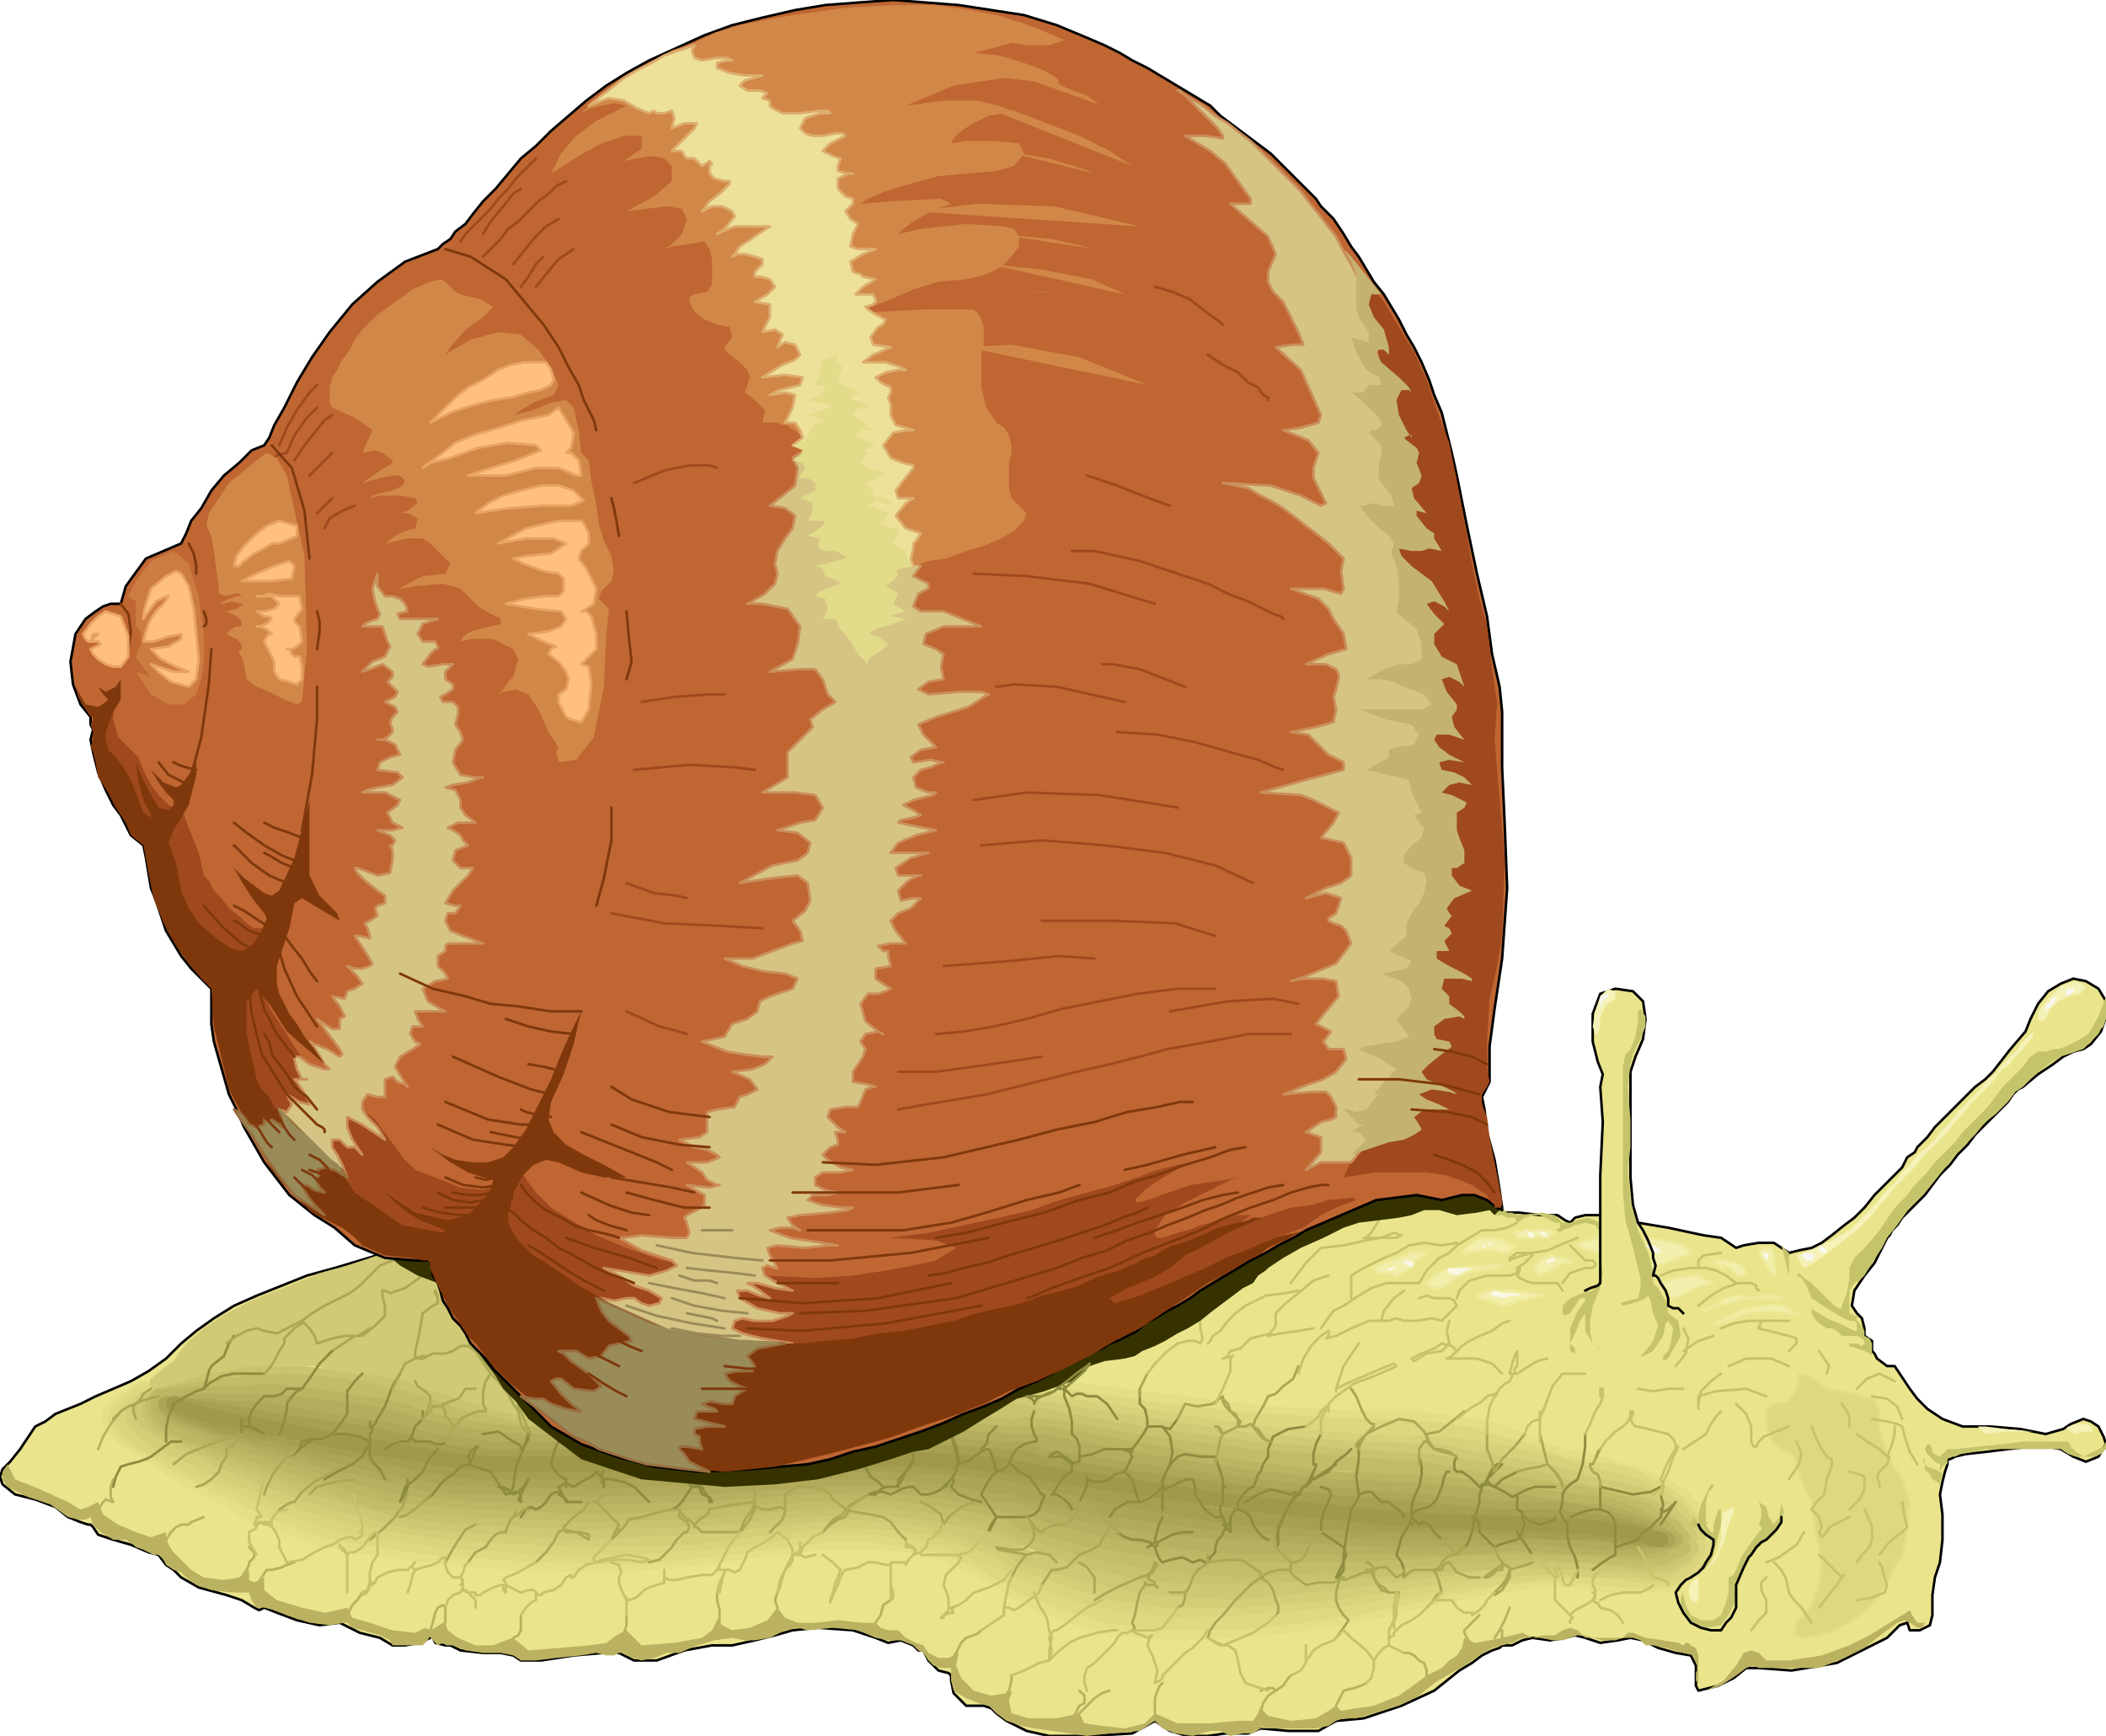 <svg xmlns="http://www.w3.org/2000/svg" fill-rule="evenodd" height="4.6in" preserveAspectRatio="none" stroke-linecap="round" viewBox="0 0 837 690" width="5.58in"><style>.pen0{stroke:#000;stroke-width:1;stroke-linejoin:round}.pen27{stroke:none}.brush5,.brush6{fill:#c6c46b}.pen30{stroke:#c6c46b}.pen30,.pen31,.pen32{stroke-width:1;stroke-linejoin:round}.pen31{stroke:#8e8c3f}.pen32{stroke:#aaa855}.pen40{stroke:none}.brush22{fill:#f9f7e5}.pen41{stroke:none}.pen42,.pen44{stroke:#bab260;stroke-width:1;stroke-linejoin:round}.pen44{stroke:#ca8e5b}.brush26{fill:#d6c484}.pen45{stroke:none}.brush27{fill:#a0491e}.pen46{stroke:none}.pen47,.pen48{stroke:#7f380c;stroke-width:1;stroke-linejoin:round}.pen48{stroke:#a0491e}.pen49{stroke:none}.brush30{fill:#d18747}.pen50{stroke:#e8a363;stroke-width:1;stroke-linejoin:round}.brush31{fill:#ffbf7f}.pen51,.pen52{stroke:none}.pen56{stroke-width:1;stroke-linejoin:round;stroke:#998c59}</style><path class="pen0" style="fill:#eae58c" d="m153 498-10 3-10 3-11 3-10 4-10 4-9 4-8 5-7 5-6 5h0l-6 6-7 5-7 4-7 3-7 3-6 3-5 2-5 2-4 3-4 2-2 3h0l-4 6-4 5-3 3-1 3 1 3 5 4h0l8 2 8 3 5 4h0l5 2 3 1h1l1 1 2 3 6 2h0l7 2 7 3 4 1h0l3 4 3 2 3 3h0l7 4 11 3 6 2h0l5 3 2 1 2-1h0l5 2 8 3 9 2 8-1h0l8 4 8 2 5 3h5l6-1 4-2h1l1 2 4 1h2l4 2 9 1h7l5 1 3 2h8l13-2 12-1h6l2 1 4 2h9l11-4 11-2h8l9-2 8-2 7-2h0l10-1 14 1 9 3h0l5 2 5-1 5 2h0l2 2h2l2 4h0l4 4 4 1 1 1h0v2l1 5 5 5h7l3 1 2 2h0l4 3 8 4 9 2h16l17-1 9-5h0l6 4 7 2h8l7-1h9l5-2h0l11 1h12l7-4h0l11-1 15-5 13-6h0l5-4 5-4 5-3 4-3 4-2 3-1 1-1h4l4-2 4-1h0l7 1 6-1 4-1 4 1h0l6 2 7-1 5-1h0l5 1 6 3 7 2h0l6 1 2 4v8l1 2h0l8-2 6-3 5-4h5l13 1 18-3 20-10h0l5-5 3-1 1 3h4l4-2 1-4h0v-8l1-7 2-6h0l1-9v-10l-1-8h0l1-5 1-4 1-3h0v-2h1l2-1h0l4-1 9-1 8-1h0l9-1h7l5 1h0l5 3 5 2 5-2h0l3-5-1-3-2-4-3-2-3-1h0l-5 2-3 2-7 2h0l-10-2-12-1h-11 0l-8-3-6-4-4-4-3-4h0l-4-6-2-3h-3 0l-4-3-1-2-1-1h0v-4l-3-2h0v-3l-1-4-2-2h0l-2-3 1-6 4-6h0l4-5 3-6 2-4h0l1-1 1-2 2-2 2-3 3-3 3-3 3-3 3-4 3-4 4-4 3-4 4-4 3-4 4-4 3-3 3-3 3-3 2-3 2-2 2-1h0l6-5 6-4 4-3 4-2 4-1h0l3-2 4-5 2-6v-6l-3-5h0l-5-3-5-1-5 2-5 3-4 5-3 6h0l-2 5-6 7-7 9h0l-3 3-4 3-4 4-4 4-4 4-4 4-3 4-4 4h0l-1 2-3 2-2 4-3 3-4 4-4 4-4 5-4 4-4 3-5 4-4 3-4 2-5 1-4 1h0l-6-4h-6l-6 1h0l-3 1-3-2-3-2h0l-7-1-14-3-12-2h0l-2-7-1-11v-15h0v-27h0l2-6 3-7 1-8h0l-1-7-4-4-7-1h0l-6 2-3 8v11h0l2 8 2 5-1 5h0l1 14-1 21v16h0-6l-4 1-2 2h0l-2-1-3-2h-7 0l-8-1h-6l-4-2h0l-2-3-4-3-7-4-7-4-9-3-10-1h0-8l-15 2-22 1-26 3-31 2-34 3-36 4-37 3-36 3-35 4-33 3-29 2-24 2-19 2-12 1-5 1z"/><path fill="none" d="m678 612-1-6-1-5-3-4-3-4-4-3-4-3-5-2-5-2-6-2-5-1-6-2-5-1-6-1h0l-10-4-10-4-9-3-12-3-14-1h-20 0l-36-2-35-4-34-5-33-4h0l-17-2h-22l-25 1-27 1-27 2-26 2-24 1-19 1h-14m471 63-2 6-2 5-3 3-4 2-5 1h-11l-7-1h-7l-9-1h-9l-10 1-12 2h0l-17 3-17 3-15 4-17 4-19 4-23 3h0l-17 1-15-1-13-1-12-2-10-3-9-4-7-4-7-4-6-5-6-4h0l-6-3-8-3-10-3-12-2-14-1-15 1-16 2h0l-30 5-33 2h-37l-44-4h0l-12-2-12-2-11-3-10-3-9-3-8-3-8-3-7-3-7-3-6-4-5-3-5-3-5-3-4-3-4-2-4-2h0l-5-5-3-4v-3l1-3 3-3 3-2 4-2 3-2" style="stroke:#eae58c;stroke-width:6;stroke-linejoin:round"/><path fill="none" style="stroke:#e4de86;stroke-width:6;stroke-linejoin:round" d="m678 612-2-7-3-5-4-5-5-3-6-3-6-3-7-1h0l-8-3-8-2-8-1h0l-10-4-10-4-9-3-12-2-15-2h-19 0l-42-2-40-5-41-5h0l-4-2-5-1h-6 0l-18-2h-24l-27 1-29 2-29 2-27 2-23 1h-18"/><path fill="none" style="stroke:#ddd780;stroke-width:6;stroke-linejoin:round" d="m675 612-2-6-3-5-4-4-5-4-6-3-6-3-7-2h0l-7-1-7-1-7-1h0l-13-5-13-3-12-4-16-2-21-1h0l-42-2-41-4-40-6h0l-5-2-5-1h-5 0l-21-2-28 1-31 1-32 2-31 2-27 1-22 1"/><path fill="none" style="stroke:#d6d17b;stroke-width:6;stroke-linejoin:round" d="m675 612-2-5-4-4-3-4-5-3-5-2-5-3-6-2-6-1h0l-7-2-7-2-7-2h0l-22-5-22-3-31-1h0l-41-3-41-6-41-6h0l-4-1-4-1-4-1h0l-22-2-27 1-30 1-31 2-30 2-27 1-22 1"/><path fill="none" style="stroke:#d0c975;stroke-width:6;stroke-linejoin:round" d="m672 612-2-5-4-3-3-4-5-2-4-3-6-2-5-1-7-1h0l-7-2-7-2-7-2h0l-22-4-22-4-31-1h0l-40-3-40-6-40-6h0l-5-1-5-1-5-1h0l-30-1-39 1-41 2-40 2-33 2"/><path style="fill:#d0c975;stroke:none" d="m63 555 4-2 7-3 10-3 12-2 14-2h15l16 3 10 2 9 2 8 2 14 5 12 4 13 3h15v-1h-1l-2-2-1-2-2-3-3-3-2-3-3-4-3-4-3-4-4-4-3-5-3-4-3-4-3-4-3-4-3-3-2-4-2-2-2-3-1-2-1-1h-1l-9-1-9 1-9 3-6 2-11 3-12 5-13 5-12 6-9 6-7 6-3 4-2 3-3 2-6 5-1 3 4 4z"/><path fill="none" d="m669 612-3-5-5-4-5-4-7-2-7-2-9-1h0l-7-2-7-2-7-2h0l-22-4-22-3-31-2h0l-38-3-39-5-40-7h0l-5-1-5-1-5-1h0l-30-1-38 1-40 2-39 2-33 2m0 0-6-1h-5l-4 1h0l-15-4-13-4-14-4h0l-7-3-9-2-11-1h0l-11-2-10-1H99l-9 2-8 1-6 2-6 2-4 1-3 1" style="stroke:#c9c26f;stroke-width:6;stroke-linejoin:round"/><path fill="none" d="m669 612-4-5-6-3-6-4-6-2-8-2-9-2h0l-7-1-7-1-7-1h0l-21-3-23-4-28-2h0l-39-3-40-5-41-7h0-4l-5-1-6 1h0l-28-3h-35l-38 2-37 2-33 2m0 0-8-1h-7l-6 1h0l-15-4-13-3-14-5h0l-7-2-8-2-9-2h0l-16-2-16-1-14 1-13 1-10 2-7 1-5 1" style="stroke:#c2bc69;stroke-width:6;stroke-linejoin:round"/><path fill="none" d="m666 612-5-5-7-3-7-3-9-3-11-1h0l-6-1-8-1-7-1h0l-21-3-23-2-28-1h0l-38-4-39-7-40-7h0-15 0l-28-3h-33l-36 2-36 2-32 2m0 0-10-1-9-1-8-1h0l-15-1-13-2-14-3h0l-7-3-8-2-9-1h0l-18-3-18-2-15 1H80l-9 1h-5" style="stroke:#bbb563;stroke-width:6;stroke-linejoin:round"/><path fill="none" style="stroke:#b5ad5e;stroke-width:6;stroke-linejoin:round" d="m663 612-7-5-8-3-11-3-13-1h0l-6-1-7-1-8-1h0l-21-3-23-2-28-1h0l-36-4-39-6-42-8h0-12 0l-24-2-28-1-30 1-31 1-30 1h-49 0l-15-1-13-2-14-3h0l-6-2-9-2-9-2h0l-35-4H80l-14 1"/><path fill="none" style="stroke:#aea758;stroke-width:6;stroke-linejoin:round" d="m663 612-11-5-14-4-17-3h0-21 0l-21-2-24-2-27-2h0l-35-4-38-5-41-6h0l-4-2-5-1h-6 0l-28-2-32-1-34 1-35 1-32 1h-28 0-14l-13-2-12-1h0l-8-3-9-2-10-1h0l-35-6-28-2-15-1"/><path fill="none" style="stroke:#a7a052;stroke-width:6;stroke-linejoin:round" d="m660 612-11-4-13-3-18-2h0-21 0l-21-2-23-2-25-2h0l-36-4-38-5-40-6h0l-5-2-5-1h-5 0l-28-2-32-1-34 1-34 1-32 1h-29 0-14l-13-1-12-2h0l-8-2-8-2-8-2h0l-36-5-29-5-13-2"/><path fill="none" style="stroke:#e5df87;stroke-width:6;stroke-linejoin:round" d="m678 615-3 8-4 4-5 3h-27 0l-12-2h-14l-16 2h0l-17 3-15 3-16 4-16 3-19 3-22 2h0l-21 1-18-1-15-2-13-4-11-4-9-5h0l-5-3-5-3-5-3h0l-7-3-10-4-13-3-15-1h-17l-19 2h0l-29 4-33 3h-36l-43-4h0l-14-2-13-2-12-2h0l-9-3-8-3-8-3-7-3-7-4-6-3-6-3-5-3-5-3-4-3-5-3-4-3-4-2h0l-6-5-2-4 1-3 4-4 5-3 4-2"/><path fill="none" style="stroke:#dfd982;stroke-width:6;stroke-linejoin:round" d="m678 615-3 6-4 4-5 2-6 1h-14l-10-1h0l-11-1h-13l-15 1h0l-20 4-19 4-19 4-21 3-26 3h0-30l-23-3-19-6-15-6h0l-5-4-5-2-5-3h0l-7-3-10-4-13-2-14-2h-16l-18 2h0l-30 4-33 3-37-1-41-3h0l-14-2-13-2-12-2h0l-9-3-9-3-8-3-7-4-7-3-7-3-6-3-5-3-6-3-5-3-4-3-5-2h0l-6-5-2-4 1-3 3-3 4-3 3-3"/><path fill="none" style="stroke:#d9d47d;stroke-width:6;stroke-linejoin:round" d="m675 615-3 5-3 4-5 1-5 1h-7l-7-1-9-1h0-12l-14 1-16 2h0l-31 4-32 5-39 3h0l-23 1-20-2-17-3-14-5-13-6h0l-4-2-5-2-6-2h0l-7-3-10-4-12-2-15-2h-16l-18 2h0l-29 4-33 2h-36l-40-3h0l-14-2-12-2-13-2h0l-9-3-9-3-9-3-8-4-7-3-7-3-6-3-7-3-5-3-6-3-5-2h0l-6-5-2-4 1-3 3-2 3-3 4-1"/><path fill="none" style="stroke:#d3ce78;stroke-width:6;stroke-linejoin:round" d="m672 615-2 4-4 3-4 2-6 1-6-1h-17 0l-11-1h-13l-15 1h0l-32 4-31 5-39 3h0-28l-23-3-19-6-17-6h0l-4-2-4-3-4-1h0l-10-4-14-4-16-2-18-1-20 2h0l-41 5-46 1-51-3h0l-13-2-12-2-11-2h0l-11-3-10-3-9-3-9-4-8-3-7-3-7-3-6-3-6-3-5-2h0l-7-5-3-4v-3l2-2 3-3 2-1"/><path fill="none" style="stroke:#cec874;stroke-width:6;stroke-linejoin:round" d="m672 615-4 4-5 3h-22l-11-1h0-11l-12-1-13 1h0l-32 4-32 4-38 4h0l-35-2-28-6-24-7h0l-3-3-5-2-4-1h0l-10-4-14-4-16-2-18-1-20 2h0l-40 4-45 2-50-3h0l-13-1-12-2-11-3h0l-11-3-11-3-10-4-9-3-9-4-8-3-7-4-7-3-6-3h0l-8-5-2-4 3-4 4-2"/><path fill="none" style="stroke:#c8c26e;stroke-width:6;stroke-linejoin:round" d="m669 615-6 4-8 2-11-1-14-2h0-12l-13 1-14 2h0l-31 2-31 2-37 2h0l-34-1-27-6-23-8h0l-5-2-5-2-5-2h0l-19-4-25-3-31 1h0l-42 4-45 1-48-2h0l-13-1-12-2-11-3h0l-12-3-12-3-11-4-10-4-9-3-9-4-8-3-7-3h0l-8-5-2-4 1-3 3-3"/><path fill="none" style="stroke:#c3bc6a;stroke-width:6;stroke-linejoin:round" d="m669 615-10 4h-13l-19-1h0l-11-1h-12l-13 1h0l-31 2-32 2-36 2h0l-33-3-27-5-24-7h0l-5-2-4-2-6-2h0l-19-4-25-3-31 1h0l-41 4-44 1-47-2h0l-13-1-12-1-11-1h0l-10-3-10-4-10-3-9-3-9-3-8-3-8-3-7-3-7-2h0l-8-5-3-4v-3l2-3"/><path fill="none" style="stroke:#bdb665;stroke-width:6;stroke-linejoin:round" d="m666 612-7 4-8 1-11-1-13-1h0-39 0l-30 2-31 1h-35 0l-31-2-28-4-25-6h0l-4-3-4-2-4-1h0l-21-4-25-3-29 1h0l-42 3-45 2-45-2h0l-13-1-12-1-11-1h0l-11-3-11-4-11-3-10-3-9-3-9-3-9-3-8-2h0l-8-5-4-4v-6"/><path fill="none" style="stroke:#b7b060;stroke-width:6;stroke-linejoin:round" d="m666 612-11 3h-31 0l-11-1-12-1-13 2h0-96 0l-30-3-28-5-26-7h0l-3-1-5-1-4-1h0l-20-4-26-3-29 1h0l-42 3-43 1-44-1h0l-13-1-12-1-11-1h0l-14-4-14-4-14-4-13-4-12-4-11-4h0l-9-4-4-3 1-2"/><path fill="none" style="stroke:#b1aa5b;stroke-width:6;stroke-linejoin:round" d="m663 612-10 1h-14l-18-1h0l-11-1h-12l-13 1h0-29l-31-1-36-2h0l-27-2-26-4-25-6h0l-5-2-5-1h-5 0l-20-4-25-2h-27 0l-43 3-43 1-43-1h0-12l-12-1-9-2h0l-17-4-18-4-16-5-14-4-13-4h0l-12-4-5-3-1-2"/><path fill="none" style="stroke:#aca556;stroke-width:6;stroke-linejoin:round" d="M663 612h-12l-13-2-17-1h0-36 0-30l-31-1-35-2h0l-26-3-26-4-26-5h0l-5-2-4-1h-6 0l-20-4-25-2h-27 0l-42 2-43 2-41-1h0-12l-11-1-10-2h0l-21-4-21-5-19-5-17-4h0l-12-4-6-3-3-2"/><path fill="none" style="stroke:#a69f51;stroke-width:6;stroke-linejoin:round" d="m660 612-11-1-14-2h-17 0l-11-1-12-1-13-1h0-28l-31-1-34-2h0l-25-4-26-5-27-6h0l-4-1-5-1-6-1h0l-20-2-23-1h-26 0l-43 2-43 1h-40 0-12l-11-1-10-2h0l-20-4-21-4-19-4-18-3h0l-12-4-7-3-2-2"/><path fill="none" style="stroke:#a0994c;stroke-width:6;stroke-linejoin:round" d="m660 612-13-3-14-2-18-1h0l-58-2-67-7-79-12h0l-15-3-16-1-18-1h-57l-19 1h-20l-19 1h-50l-14-1-12-2h0l-18-3-18-3-19-4-17-3-15-3-10-3-5-2"/><path style="fill:#c6c46b;stroke:none" d="m741 537-3-1-3-1v-1h3l2 1 1-1v-1l-1-1-2-1h-6l-2-2-2-1h-2l-3-2-2-2-1-2v-2l1 1 2 1 3 2 5 2 4 2 2 1h1v-3l-1-1h-2l-4-2-5-3-6-4-2-5-2-3-2-1 1-1 2 2 3 2 3 3 3 3 3 3 2 1h1v-1l2-5 1-6v-4l2-4 5-5 5-6 2-3 2-3 3-4 4-4 3-4 4-4 4-5 4-4 4-4 3-4 3-3 3-3 4-4 3-4 3-4 3-3 3-3 2-2 2-3 1-1 3-2h3l3-1h2l3-1 4-2 5-3 4-7 3-8v9l-1 3-1 1-1 2-2 2-2 2-2 2-3 1-3 1-3 1-5 3-5 4-5 5-3 2-3 4-3 3-2 2-4 3-4 5-4 4-4 4-3 4-4 5-4 5-4 4-3 3-5 7-4 5-2 4-4 6-3 5-2 2-2 1-2 3v9l2 1h1v2l2 2 1 2v2l2 1 1 2v6-1l-1-1-2-1z"/><path class="pen27 brush5" d="M771 585v-3l-2-1-3-3-1-2 1-2h1l1 2v1l1 1 2 1 1-1 2-2h3l9-1 10-1 8-1h18l1 2 2 2 3 2 4-2 4-2 1-2v3l-2 2-3 1h-7l-3-1-3-2h-30l-4 1-6 1-2 1h-2l-1 1v2h-1l-1 1-1 2 1 1-1 3v2-1l-1-1-2-1-1-2-2-2v-2l-1-2h1v2l1 1 3 1 2 1z"/><path class="pen27 brush6" d="m663 522 4 3 1 6-5 9-2 1v-2l2-2 1-3 1-6-2-3-1 1-1 5-4 6-4 2h-1l2-2 3-4 2-6-2-5-1-5-1-2-1 1-2 1-3 1-4 1-1-1 3-1 4-1 1-4v-4l-1-4-2-8-3-11-1-11v-50l1-5 2-2 2-5 1-6v-4l1-1 2 3v4l-2 5-3 6-1 4-1 9 1 13v11l-1 9 1 12 3 12 4 9 2 7v5l2 2 3 5 1 5z"/><path class="pen27" style="fill:#eae58c" d="M675 597v4l1 6 5 5 1 1v3l-1 2-2 3-2 2-2 1-4 3-3 5 1 7 2 5 5 3h6l5-2 2-7 1-4v-4l1-6 4-8 4-4 4-2 3-4 2-6-1-6-3-4-6-2-6-1-7 1-6 3-4 6z"/><path style="fill:#c6c46b;stroke:none" d="m705 609 3-4 1-4-1-4v1l-1 5-2 3-2-3-1-4-3-2-2-1 2 1 1 3v3l-1 3 1 1v1l-1 1-3 4-4 6-2 5-1 2-2 1v6l-1 4-2 5-3 2h-5l-4-2-2-4-1-4v-1l-1 2v4l4 6 6 2 6-1 3-4 3-6v-6l2-4 3-7 4-4 2-2 2-2 2-2z"/><path class="pen27 brush5" d="m669 630 3-4 2-1 1-1 3-4 3-5v-3l-3-2-3-2-3-2 1-3 1 1 1 2 1 1h1l-2-1v-4l1-4 2-4 2-4h1v1l-2 2-1 4v8h1l-1 1 2 3h1v-3l1-3 1-3h1v-1 7l-1 4-1 4-1 4-2 4-2 2h-2l-2 2-3 2-1 2z"/><path class="pen27" style="fill:#bab260" d="M765 645h-3l-2-3-1-2-3 2-5 3-8 5-8 4-11 4-13 2h-9l-3-3-3-1-3 1-3 5-5 6-7 4 6-2 3-2 3-2 4-3 3-1 2 1h24l10-4 8-4 5-4 4-3 4-3 3-1 2 1 3 2h2l1-2z"/><path style="fill:#bab260;stroke:none" d="M675 669v-11l-1-3-2-1-1-1h-1l-1 1-2-1-6-1-7-1-5-2h-2l-2 2h-15l-3-3-3-1-3 1-3 2h-5l-4 1-4-2-4 1-4 1-5 1-6 1-4-2-1 4-2 3-3 2-3 3-4 2-2 1-4 3-7 5-10 4-7 1-6 1-2-2-3 2-5 3-10 1-9-2-3-3v-1l-1 3-2 3h-6l-11 1h-13l-9-4-1 1-3 3-8 2-9-1-7-1-2-4-9 2h-11l-7-2-1-5 1-3v-1l-2 1-6 1-7-2-5-5-2-5 1-5-4 2h-4l-4-2-2-3-3-1-4-2-3-3h-4l-3-1-2-2h-6l-9-1-9 1h-7l-5-2-3-4-4 5-7 3-7 1-4-2-2-3v-1 2l-2 4-4 3-11 2-13 1-6-6-4 2-4 3-7 1-12 1-12 1-6-5-3 1-5 2h-7l-7-3-4-3-1-3h-1l-3 2-2 1-2-1-4 2-9-1-9-3-7-2-2-4-4 1-5 1-9-2-10-3-5-4v-5l-4 2-2-1v-4l-4 3-6 1-8-1-5-3-4-4-3-3-2-3-1-3v-2l-3 1-3 1-6-2-7-3-6-4-2-5-4 2-3 1-5-3-11-5-10-4-3-6-2 3v3l2 3 8 4 9 3 7 5 4 1h3l2-1 1 3 3 3 5 3h5l3 2 1 1 3 1 4 2h2l2 2 1 2 3 2 3 1 2 2 4 3 6 2 8 1h7l1 3 2 3h3l4 1 5 2 9 3 8 1 6-1h1l2 2 4 1 7 2 4 2 1 2h12l2-2 1-2v1l1 1 1 1 1 1 2-1h1v1h3l5 2 7 1h7l5 1 3 2h6l8-1 10-1 6-1 4 1h3l2-1v-2 2h2l3 2 4 1 5-1 5-2h5l7-3 7-2 7-1 5 1h4l6-1 6-3 5-1 4 1 10-1 10 1 7 3 5 1h5l5 2 2 2 2 1 2 3 2 2 3 1h4v5l1 4 5 3 5 2 4 1 3 3 4 3 6 2 5 1 7 1 7 1 7 1 9-1 12-1 6-4 3 3 5 2 7 1 7-2h4l4 2 5-1h4l3-2v-1h1l-1 1h22l5-1 3-2 3-1h5l7-2 10-3 8-4 6-5 5-3 7-4 6-4 5-3 4-1 4-1 4-2h7l5 1h4l3-1 3-1h3l3 1 4 1h5l3-1h4l3 1 2 2h3l5 1 7 2 4 1 1 3 1 2-1 2v3l1 1z"/><path class="pen30" fill="none" d="m513 510 6-8 6-6 9-1h0l9-2 6-1h6l2-1-3-1-5 2h0-7 1l2-2 3-5-2-5m-78 54 4-1h3l2 1h0l1-2-1-4v-6"/><path class="pen31" fill="none" d="m207 603 2-3 2-1 2 1h0l2-1 2-2 2-3h0l2-1h1v1h0l2 1 2 2h5-6 0l-1-2-1-2-1-2h0l2-1 1-1v-1h0l-2-1-2-2-2-3h0l1-4 1-3 1-2m18 15-1-1v-1l1-1m27 15 2-1 2-2 2-3h0l2-3 2-1 2 1h0l1 2 2 3v1h1l-1-2-3-1h0l-1-3h-2 0-1l-1-1-1-2m66-6h3l2 1 1 2h0l1 2 3 2 2 2"/><path class="pen31" fill="none" d="m375 591-1 1-2 1-3 1h0-3l-1-1-2-2h0-2l-3 1-4 2h0l-3-1h-3l-3 1h3l2-2 2-1h4l2-2 2-4h0l2-3 1-2v-4h0l1-2v-1l-1 3h0v5l-3 4-3 3h0v3h0m21-21 1 4 1 4 1 4h0v-2l-1-5-2-5"/><path class="pen32" fill="none" d="m195 546 3 3 4 5 2 4h0l2 3 1 5 3 4h1l-2-4-2-5h0l-1-2v-1h1m90 30 1 2 2 3v4h0l-1 3-3 4-2 5h0l1-1 3-4 2-4h0v-1h1l2 1h3l4-1 2 1h0v-6h0l3-2 2-1h1m-162-90-5 2-4 4-4 4-4 3-4 2h0l-6 3-5 3-4 3h0l3 3 2 3 1 3h0l6-2 5-1h6l2-1 2-2h0l-3 2-2 1h-1 0l-3 2-6 4-3 3"/><path class="pen32" fill="none" d="m144 531 5-4 4-4v-4h0l-1-4v-2h1l2 1 6-2 7-5"/><path style="fill:#353200;stroke:none" d="m420 537 1-1 1-1 1-1 2-1 2-2 3-1 2-2 3-3 4-2 3-2 4-3 4-3 4-2 5-3 4-3 5-3 5-3 5-3 5-3 5-3 5-3 6-3 5-2 5-3 6-2 5-3 5-2 6-2 5-1 5-2 5-1 5-1 4-1h13l4 1 4 1 9 4 5 3 4 3 3 2-1 1-1 1-1 1-2-2-5 1-8 1-7-2h-6l-5 2-5 1-8 1-8 1-6 2-8 4-9 4-7 4-6 4-1 1-3 2-2 3-4 2-4 3-4 3-4 3-5 4-5 3-4 2-5 3-4 2-5 2-3 2-4 1-8 1-6 2-7 6-11 4-11 3-8 5-5 3-8 5-8 4-6 3-6 1-9 3-13 4-16 4-17 2-20 1-33-3-24-8-21-16-5-7-5-5-3-5-3-4-3-4-1-3-2-3-1-3v-2l-1-3-3-8-3-4-6-3-8-3-7-4-6-5h8l4 1 4 1 5 1 4 1 5 2 5 2 5 2 5 2 6 2 6 2 5 3 6 2 7 3 6 2 6 2 7 3 7 2 7 3 7 2 7 2 8 2 7 2 8 1 8 2 8 1 8 1 8 1h9l8 1 9-1h9l9-1 9-1 9-2 9-2 10-2 9-3z"/><path style="fill:#c6c46b;stroke:none" d="m597 483 2 1h3l1 2 3-2 3-1h3l2 1 2 1 2 1h2v2l-2 1h1l1 1 1-1 3-1 2-1 4-1 4 1 2 3v2-6l-5-2-4 1-3 1h-3l-3-3-5-1-10 1-2-1h-2l-2-2-1 1-1 1-1 1h3z"/><path class="pen27 brush5" d="m633 513-4 1-5 2-3 3v3l1 1 2-1 2-3 2-3h2v1l-3 4-3 7v9l2 1v-2l-2-2 2-4 2-5 2-3v7l3 5 4 3-1-1-3-2-1-4v-5l1-6 3-7 1-6-1-8v9l-1 3-1 1-1 2z"/><path class="pen27 brush6" d="M711 498v9l2 1-2-1-1-4-1-4-1-4 1 1 1 1 1 1z"/><path style="fill:#ddd882;stroke:#e4df87;stroke-width:1;stroke-linejoin:round" d="m717 591-2-5-2-7-5-3h0l-4-3-2-6v-6h0l3-3 6-1 3-5h0l1-6 4 1 7 5h0l11 2 8 2 2 5h0v8l4 11 5 8h0l3 9-1 12-2 9h0l-4 7-4 8-6 7-7 5h0l-8 4-9 2-5-1 1-5h0l6-7 3-9 1-8-1-6h0l-2-8-1-10-3-6z"/><path style="fill:#f4f2b7;stroke:none" d="m633 408 1-6 2-6 3-3 3 1v3l-3 2-2 3-1 3v3l-1 3h-1l-1-3zm177-6 4-5 5-5 6-2 4 2-2 3-5 1-4 2-3 3-2 4-2 1-1-1v-3zm-3 9-1 1-1 1-2 2-1 2-2 2-2 2-3 3-2 3-3 2-3 4-3 3-3 3-3 3-3 4-3 3-3 4-3 3-4 3-3 4-3 3-2 3-3 3-3 3-2 3-2 2-2 2-2 2-2 2-1 1-1 1-1 1-7 4-6 3-5 2-3 1 1 2 2 3 4-2 8-6 9-7 2-2 1-1 2-2 2-2 2-3 3-3 2-3 3-3 3-3 3-3 3-4 3-3 4-4 3-3 3-4 3-3 3-4 3-3 3-3 3-3 2-3 2-2 3-2 1-2 2-2 1-1 1-1 4-5v-2l-1 1zM672 636l-1-4 1-3 3-2 3-1-3 1v9l-1 1-2-1zm6-12 3-4 2-4 1-4v-6l1-5 2-1 2-1v2l-2 5-2 7-3 7-4 4zm144-57 4-1h3l2 1 1 2h-3l-4 1-2-1-2-1 1-1zm-6 3-8-1-11-1-8-1h-3l1 1 2 2 8-1h11l8 1z"/><path style="fill:#f2efad;stroke:#eeea9c;stroke-width:1;stroke-linejoin:round" d="m561 498-5 2-6 2-4 2h0l2 2h4l3 1h0l4-2 4-4 4-3h0-6zm27-6-4 3-3 3h1l7-1h5l3 1h0l3-1 2-2h-2 0l-3-2-4-1h-5zm21-3h-4l-3 1 1 2h12l3-2-2-1h-7zm-30 15-5 1-5 3-2 2h0l2 2h4l3-2h0l4-3 6-2 8-1h0l3-1h-4l-14 1zm9 12-1-1 5-2h8l9 1 4 1-4 1h0l-6 1-2 1-4 1h0l-2-1-3-1-4-1zm66-24 7 1 8 2 3 3h0l-2 1-6 2-7 3h0v-4l-1-4-2-4zm-30 9-4-1-4-1-4 2h0l-2 3v1l2 2h0l2-1 2-1 2-1h0l3-2h3v-1zm12-9-5 1-3 1-1 1h0l2 1 3 1 4 1h0v-3l-1-2 1-1zm24 18 7-2 7-1 7 3h0l-5 1-4 2h0l-4 2-3 1h-2 0v-2l-1-2-2-2zm21-9h4l5 1 3 2h0l1 2-2 1h-2 0l-2-3-3-1-1 1h0l-2-2-1-1h0zm18-3 1 2 2 3 3 4h0l1-1-1-4v-4h0l-1-2h-3l-2 2zm-18 21 5-3 5-1 5 1h0l5-1h4l3 1h0-9 0-6l-6 2-6 1h0l-3 2h-1l4-2zm27 0h-6l-10 2-8 4h0l-2 1h1l4-1h0l7-3 9-1 8 1h3l-2-1-4-2z"/><path style="fill:#f9f7f2;stroke:none" d="m822 393-1 1v1l1 1 2-2 1-1h-3z"/><path class="pen40" style="fill:#f9f7f2" d="m816 396-1 2-2 2v2l3-3 1-2-1-1zm-99 102h3l1 1v1l-1 1h-2l-2-2 1-1zm6-3 2 1 1 1v1h-2l-1-1v-2zm6 0h-1 1l2-2 2-2 2-2-1 1-2 2-3 3zm-27 6-1-2v-1h1l1 1-1 2zm-66-105 3-1h1l-1 1-2 2-1 3v1-6z"/><path class="pen40 brush22" d="M591 495h-2v1l2-1h2v-1l-2 1z"/><path class="pen41" style="fill:#f9f7e5" d="M597 495h-1 3-2z"/><path class="pen41 brush22" d="m606 489 1 1 1 2h1l1-1-1-1-3-1zm6 0 2 1 1 1v1l-2-1-1-1v-1zm-36 15-1 1 1 1 3 1 4-2 2-1h-9zm39-3 2-1h1v1l-2 1h-2l1-1zm-18 15-4-1-1-1 2-1 4 1h5l3 2-1-1h-4l-4 1zm-39-15v1l1 1 2 1 1-2-2-1h-2zm-6 3h3l-2 1h-2l1-1zm105-6h3v-1l-1-1-2-1h-3l2 2 1 1z"/><path class="pen42" fill="none" d="m39 600 2-3 1-1 3 1h0l-1-2v-4l1-3m21 24 2-3 2-2 2-1h3l1-1 5-2m15 24 2-3 1-2v-1h0l2-2v-2l-2-2m3 15 2-3 2-3h2l4-1 2-1 3-1m-78-45 2-5 3-5 4-5m90 81 2-4 2-2 2-3m27 15 1-3 1-4 1-2h0l2-1h0l1 1h0v6m27 6 2-1 1-2v-3h0v-3h0m39 9 2-2 1-3v-4m36 6 1-4v-4l-1-4h0v-3h0m24 9v-3l-1-3 1-3m39 12 2-3 1-4 3-2m24 24 2-3 2-4 2-2h0l3-1 2-1 1-1m9 27 2-3 1-4v-2m27 6 2 2v3l-2 1h0l-1 2-1 2-1 2h0l1-1 2-2 3-3h0l3-3 3-2 3-1m18 9v-6h0l1-3 1-2 1-1m39 12 1-4 2-3 3-2h0l3-2 2-3 1-1"/><path class="pen42" fill="none" d="m507 672-1-1h-2l-3 1m30 6 1-2 1-2 1-2h0l4-1 3-1 2-1m24-3v-2l-1-3-2-1h0l-2-2-2-1h-2m27-3-2-3-1-2v-1h0l3-3 2-2 1-1m6 9 2-3 2-4 2-5m-3 9v3"/><path class="pen31" fill="none" d="m45 591 1-4 2-4 3-1h0l4-1 3-1 2-1h0l4-3 4-3h4m-6 0v-5l1-5 2-5h0l5-3 4-2 3-1h0l2-2 5-3 5-1h12"/><path class="pen31" fill="none" d="m81 552 1-3 1-4 1-2h0l5-4 2-5 2-3m3 33v6h0v-3h2l4 1 3 2h0l-4-2-2-2v-2h0l1-3 2-3 3-3h4l3-1 2-2h6l3-4 4-6 5-5"/><path class="pen31" fill="none" d="m120 552-2 1-2 2-2 3h0v2l-1 5-2 5m18 18 5-3 6-3 4-3h0l2-4 1-1v-1h0l-4-2-5-1h-6 0l-4 2h-4l-4 1h0l-1 3-2 2-3 1h0l3-1 2-2 4-3h0l2-1h3l4-2h0l4-5 2-3v-4h0v-5l3-4 3-3m9 42-2-4-3-3-1-2h0v-9h0l1-1v-1l-1-1h0v-2 2h1l1-1 1-2h0l3-5 3-8 3-5"/><path class="pen31" fill="none" d="M168 561v3l-1 1-2 2h0l-1 3-1 2-1 1h0-3l-3 1-3 2"/><path class="pen31" fill="none" d="m162 573 1-1h1l1 1h6l2 1h3l1-1m-3 3-2 2-2 3-2 4h0l-3 3-4 3-2 6h0l2-3 1-3v-3m6 9 4-3 3-4 2-2h0l3-2 3-3 3-1h1v-1l-1-2h0l1-2 1-1h1l1-1h-1v1h0l-1 3-1 2-1 1h0l3 1 3 1 3 1h0l2 3 2 3 2 3h0l4-1h1l1 1h0l-1 2 1 1h0v-3l1-2 2-4h0l-2 3-2 2-2 1h0l-2-2-2-1h-2 0l3 1 2 1 1-2h0l1-8 3-7 2-6h0v2l-1 2-2 2h0v-1l-1-1-2-1h0l-3-2-3-2-6 1m33 21v-2 2h0v-1h1l2 1h0l3-2 4-2 2-2h0l2 2 1 2v2h0v-1l-1-1 1-1h3l5 1 4 2h0l2 2 2 2 2 2m132 0-4-1-5-2-3-3h0l1-2v-1h-1 0l-1 1-1 2h-1 0l2-2 1-1h0l2-3v-2l1-1h0l3-1 2-1 1-1h0l3-2 2-1h1l1 2 1 3 1 4m-6-9 2-2 1-4 3-3"/><path class="pen31" fill="none" d="m390 594 2-4 2-3 2-2h0l3-1 2-2 1-3h0l2-3 3-2 4-1h1v-1l-1-2h0l-1-3v-3l1-3"/><path class="pen31" fill="none" d="m402 582 1 1 1 1 1 1h0l4 2 3 4 2 3m-24 0 2 3 2 3 2 3h0l-1 2-1 2-1 2h0v-1l1-2 2-3h12l3-1 2-2 1-3h0l1-2v-1h-1m12 6-1-2-2-2-3-2h0-2l1-1 1-2h0l2-3 2-2 2-1h0v-3l-4-3h-5 0l1-1 2-1 3 2h0l3 2v2-1h0l2-1h1v-2h0v-4l-1-3-2-2h0v-5l-1-5-2-5h0v-3h-3 0l-1 1-3 1-2 1h0l-2 1-1 2h0v-1l-1-1-2-1h6l3-1 2-1 1-1h0l4-3 5-4 3-2h0l1-1-2 3-8 7h0v-1h0v1h0l1 1 1 1 1 1h0l2-1h2l2 1h4l4 3 4 6"/><path class="pen31" fill="none" d="m429 597 2-4 1-3v-2h0v-1h0v1h0l3 1h3l3-1h0l2-2 4-1 3 3h0l1 4 1 3 1 2m-6-12 1-2 1-2 1-2h0l-1-2-3-1h-2 0-5l-5 2-5 1m18-3h3v1h0v-1h0l3-4 2-3 1-2h5l4 1 3-4m-12 3v-3l-1-4-2-2h0v-6"/><path class="pen31" fill="none" d="m441 603 2-3 5-3h5l3-1 3-2 3-3h0v-2l1-3 2-4h0l1-1-2 3-2 4h0v2l1 2 2-1h0l4-2 3-1h2m-12 3v9"/><path class="pen31" fill="none" d="m462 567 3 4 1 6-1 5h0l2-2 1-1h0l3-1 6 1h6m-39 30 3 2 3 1h3l4 1 1 1 1 1h0l1 3 1 2 1 1h0l3-1 5-1 4 2h0l3-1 2 1h1"/><path class="pen31" fill="none" d="m459 615 1-1v-1l2-1h0l4-2 4-1h4m-18 6 2-1 1-1v-1h0l1-4 1-3 1-2m12-15 1 3v3l2 3h0l1 2 2 2 3 2h3l1 3v2l-1 1h0v1l-2 2-1 3h0v2l-2 2-1 2m6-18-1-2v-2l1-2h0v-6h1-1 0v-1h0v-2h0l-1-3-1-3-1-3"/><path class="pen31" fill="none" d="M489 606h-1 0-2 1l1 2 1 1h0v-6h0l2-3h1l3 1 2 2 1 3h0l2 3 2 2 2 1m-12-12v-1 1h0v-3h0l2-3 2-2 2-1h0l1-2 1-3 1-1h0l1-3 2-3v-3h0l2-5 6-3 7-1m-24 30 5-3 5-2 8 2h0l2-1v1l-2 3h0l-2 4-3 7-1 7h0l1-1v-7l5-10h0l3-3h1-1 0l2-3 3-2 1-4h0l-1 2-2 4m3-6 1-2v-1h-1 0v-4l1-4 2-4m12 6-2 2-4 3-3 4h0l-2 1-2 1-2 1h0l3-2 3-2 3-2m-6 9 3 1 1 2-1 3h0l-2 4-1 5v3h0l3 2 3 2 3 2h0l1 3-2 5-2 4h1l2-3v-6h0l1-7 1-6 1-5h0l2-3 1-2v-1h0l3-1h2l1 1h0l1 1 2 2h3l2 2 3 2 1 2"/><path class="pen31" fill="none" d="m540 594-1-7 1-7v-7m24 6 1 4v3l-1 5h0l-2 4-1 4v4h0l-1 3-3 5-2 7h0l2 3 1 3v3"/><path class="pen31" fill="none" d="m561 606 1-1h1l1 1h0l1-1 3 1 2 3h0l1 1 1 1 1 1"/><path class="pen31" fill="none" d="m564 606-1-1-1-1-1-1h0l1-2h0l2-1h0l4-1 3-3 2-5h0l1-4 1-2h1m3-6-1 2v3l1 1h2l3 2 1 1h0l2 2 2 2-1 2h0v3l-2 7-1 5h0l-1 3-1 2-1 1"/><path class="pen31" fill="none" d="m585 603 2 1 1 2v3h0l3 3 2 2 1 1m-6-24h1l1-1 1-2h0l2-4 2-2h2l-1 1-3 3-2 2h0l-1 2-1 1h-1 0l1-1h3l2 1h0l4 2 3 2 2-1h0l4-2 3-1h8"/><path class="pen31" fill="none" d="M591 588h0l1 2 2 1h0l1-1 1-1 1-1h0l2-1 2-1 2-1m-9 30 2-1 3-1 4-1h0l2-3v-1l1-2h0l-1-3v-2l-2-1h0v-6m3 9 1 1 2 1 3 1h0l3-1 3-1v-1m-15 6 2 3 2 3 2 3m21-48v5l-1 7-2 6h0l-3 2-2 2-1 2h0v3l-1 4 1 2h0l2 3v5l1 4h0l2 4 1 4v4m33-36-4 2-7 1-13-3"/><path class="pen31" fill="none" d="m633 624 4-3 3-2 2-1h0v-12h0l-1-3-2-2-3-1h0v-9h0v9h0-3l-4 1-5 2m18 3v9h0v1h0v-1h0l3-1 3-1 3-1h0l2-3 3-2 1-1h0l3-3 1-5-1-4"/><path class="pen31" fill="none" d="m660 600 1 1 2-1 3-3h0l-2 3-2 3-2 3"/><path class="pen32" fill="none" d="m69 582 5-4 7-3 6-2h0l5-2h2l2-1h0l-1 2-2 2-3 2h0v3l-2 3-1 3h0l-3 3-3 2-3 1m-33-27 3-3 3-2 3-1h0l2-2 1-2 3-2m-6 12-1-3v-2l1-1h0l2-1 3-1 4-1m42 39 1-3 3-6 5-6h0l2-1 1-1v-1m-6 24 3-2 2-1h1l3-4 5-4 7-4m-9 9 3-3 7-2 8-1m21 6-1 2-1 3-1 1h0l-2 3-5 5-5 4m12-9 3-1 4-3 5-5m18 12-4 2-4 6-4 7m9 0 3-4 4-2 2-3h0l2-2 2-1h2l1-3 1-2 1-1h0l1-2h0l-1 2h0l2-1 2-2h2m3 21 4-4 3-4 2-4h0l2-1 5 1 5 3h0v-2l-3-1h-6 0l-1-1v-1l1-1h0l3-3 4-3 2-3m6-3-1 1-1 1-1 1h0-1 1l1-1h0l-1 1h0l3 3 4 4 2 2h0l-1 2-1 2-1 2h0l1-1 2-2h0v-1h0v1h0l2-2 2-3 5-1h0l7-2 5-1h3m-12 21 4-1 3-3 2-2h0l2-3 3-3h1l1-2-1-2-3-2h0v-3h0l2 3 3 2 1 1h0v1h1l2 2h15"/><path class="pen32" fill="none" d="m276 606 2-2 3-2 1-2h0l4-1 6-1 8-1m12 3v1l-1 3-5 5m12-18h4l5 1 3 2h0l1 2 3 2 2 2h0l-1 2-4 2-4 5h0l3-3 3-2 3-1h0l1-2v-1h-1 0l2-2 4-2 3-2h0l-2 1-4 3-3 2h0l4 1 6 1 5 1h0l3 2 3 4 3 3m6-15 4 2 4 3 1 4h0l-1 1 1-1h0l2-3 5-4 5-2m42 3-3 4-3 2h-3 0l-3 1-2 1-1 1h0l-2-1-2-3-2-2h0l1 1 1 2 1 3h0v2l-1 2-2 2h0l-2 1h-4l-6-1h0l1 1 6 1 5 1h0l-1 1-3 4-2 4"/><path class="pen32" fill="none" d="m408 618 4-1 5 1 3 3"/><path class="pen32" fill="none" d="m429 597 4 2 4 3 1 1h0l2 2 3 2 1 2h1l-2-1-2-2h0v1l-1 2-2 3h0l-1 2-3 2-5 2h0l-2 2-3 3-4 1h0-2l-2 3-2 3m15-9 3 2 3 4v6m0 3 5-3 6-3 7-3h0l3-1 2-2 1-3h0l1 1-2 3-2 2h0l1 1 2 1v1h0l1 1-1-1h-3 0l-1-1v1l-2 3h0l-1 4-1 5-1 3h0l1 2-1 1h0m18-9 2-1 1-3v-2h0-6 6l1-1 1-2 1-3h0l2-3 3-2 1-1h0v-3h0m0 3 8-1h5l2 1h0l3 2 3 2v2h0l-4 3-6 6-5 6h0l-3 3-2 3-1 3m27-9 1-1v-3l-1-2h0l-1-4-2-3-3-2h1-1 0l3-2 4-1h5v-3l-3-3-3-3h0v-3m18-3-2 2-3 4-1 3h0l-2 2-2 1h-2 0v3h0v1l2 2 4 3h0l5-1h6l4-2"/><path class="pen32" fill="none" d="m531 651 3-4 2-3-2-2h0l-2-3-1-3v-3h0l1-4 1-2h1v1h1l2-1h0l5-2h3l1 2h0l1 2 2 3 3 1h4-4 0l-2-2-2-1-2-3h0v-2h-1l-2-1h3l-1-2-1-1h-1 0l2 1 1 1v1h0l2-1h3l4 4h0l2-1 1-1v-1m0 3 2-2 2-1h8l1 2 1 3 1 4h0l-2 1-2 3-2 2"/><path class="pen32" fill="none" d="m573 612 2 2 2 2 2 2h0l1-2 1-1h2l-2 1-2 2h0-2l-2 1-2 2h0v1l-1 1-2 1h0-1 4l1-2 1-1h1l3 4 5 2h4m6-12 1 3 2 3v3h0-2l-2 2-2 1h0-1l1-1 3-2h0l3-2v-1h0l1 1 2 1v1h0l-1 3-2 3-3 3h0v1l3-2 3-5h0v-3h0l3-1 4-1 2-1m27-30v-2l-1-3-2-1h0l-1-2v-1h1l1-2 1-2 1-2h0l-1 1-1 3-1 2m-30 3 3-1 6-1 3-1h0l2 2 3 4 1 3h0v-1l-2-4-4-4h0l-1-4-1-4-1-4m-18 15 3-5 5-5 4-5m-12 15-1-4-2-5v-9m-9-6-5 4-5 4-5 1h0v1l1 2 2 3h2l4 1 3 2h0l-2-1-4-1-3-1h0l-2-2-1-1h0-1l-2 3v6"/><path class="pen32" fill="none" d="M567 573v-2l-1-2-2-2h0l-2-2-6-1-7 3h0l-6 3-2 3-1 3h0l-1-1v-1l1-1h0l3-3 2-2 1-1h0v-1h-1l-2-2h0l-2-4-2-5-2-3m-21-9-2 5-4 3-3 3-3 1h0l-2 4-3 5-1 3h0l2 1 2 3 2 2h1l-3-1-4-5h0l-1-1-2 1h-3 0l-2 1-2 1-2 1h0l-1-2-1-1h-1 1l1 2 1 1h0l-1 2-1 5-1 5"/><path class="pen32" fill="none" d="m492 567 1-2-2-2-2-2h0l-2-2-1-2v-2h0v1l2 2 1 3h0l2 1 1 2v3h3m-27-3 1-2 1-2 1-2h0l5 1 6-1 4-3m-30-9-1 2-2 4v3M90 534l4-3 4-2 4-1h0l3 1 5 1 4-2h0l2-1 2-1 2-1h0v1l-3 2-3 3h0l-1 1v2l-2 3h0l-2 4-2 3-2 2m51 6 3-6 2-4 4-2h0l3-1h1l-1 1h0-2l-1-1v-2h0l1-4 1-5 1-6h0l4-3 2-1v-2h0l-1-2v-1l1 3"/><path class="pen32" fill="none" d="m168 540 4-2h5l3-1h0l3-2h3l3 2h0l2 3 2 3 2 3h0l-2 3-1 4v5h0l1 2v1h-1 0-2l-3 1-4 2h0l-1 2h-1l-1 1h0v1l-1 2-2 3h0l2-3 1-2v-1h0l-1-2-2-2v-2h0l-1-2v-1h1l2-1 3-1 1-1h0l2-3h4"/><path class="pen32" fill="none" d="m177 558-2 1h-3l-1 2h0l-1 1-1 1-1 1h0l1-1 1-3 1-2h0v-3h0l-2-2-3-2-1-2"/><path class="pen30" fill="none" d="m105 588-1 3-1 5-1 4h0l2 3h-2 0v1l-1 2h1l1-1h0l-1 1h0v1l-1 1-2 1h0v4l3 5"/><path class="pen30" fill="none" d="m114 621-2-4-1-2v-3h0l-2-4-2-2h-2 0l-1-1h-1l-1 1h0l3-1h2l1 1h0v-2l2-3 4-1m0 21 6-1 5-3 4-2h0l3-1 2-1 1-1h0l3-1h2l1 1h0l2-1 1-1v-1h0-1l1-1v-2h0l-1-4-2-4v-4"/><path class="pen30" fill="none" d="M138 633v-15h0l-2-2-1-2v1h1l1 1 1 2h0l1-1h2l3-2h0l3-4 2-2h1m0 0v9h0l-2 3-1 4v2h0v2l-1 3-2 1h0v1l2-1 1-3h0l1-1h0l-1 1h1l1-1 1-2h0l4-2 4-1h4l2-2 1-1h0m-3 12 1-3 1-4 1-2h0l-1-1h0l1 1h0l3-1 4-1 2-1h0l2-2h1v2h0v1l1 3 2 2h3l1 2v2l-1 2h0l-3 1-2 2-1 3"/><path class="pen30" fill="none" d="m186 621-1 1-1 3-1 2h0l1 1v1l-1 1m6 9v-3l-2-2-1-1h0l-2-1h1l1 1h3v1h2l1-1h0l4-2 3-1h2l-1 1v1l1 1h0v-3h0l2 1 2 1 2 1h0l3-1h2l1 1m-12-3v-1l-1-1 1-1h0l5-2 5-3 2-1m-6 21 2-3 2-2 2-1h0v-3h0l1 1h1l1-1h0l4-1 3-2 2-3h0l2-1v1h1l2-3 3-2 4-1h0l6-1h7l5 1h0l3-1-3-1-6-1h0l-5 1-5 1-2 1h0l-1-1v-1l1-1h0l3-3 2-2 1-1"/><path class="pen30" fill="none" d="m243 621 3 1 1 3-1 2h0v2l1 3 2 4h0v6h0v-6h0v-1h0v1h1l3-1 2-2h0l1-1 2-1 3-1h0l3-1v-2m0-3v3h0l2 1h3l4-1h0l6-1h4l2-2h0l2-4 3-6 4-5m-9 15 1-1h0l-1 1h3v1l-2 4-1 4h1l1-5 1-4h2l2 1 2-1h0l2-4 1-3 3-2h0l4-2 4-3 1-1m0 0 4 3 2 4v2h0l-2 4-3 6-1 5h0l1-2 1-4 1-3h0l2-2 1-2v-2h3l2 1 4-1"/><path class="pen30" fill="none" d="m315 618 2-1 1-1v-1h0v-2h0v2h0v3h0l1-3 4-4 4-2m0 9 4 3 3 3-1 3h0l-1 2-1 4-1 3h0v1l1-3 2-4h0l1-3 1-2 1-1h0l5-1 4-2h3l4 1h2v2h0v12h0l1-1v-2l-1-3h0v-9h6v1l1-2 2-2h0l1-1h0l-1-2h0l-2-1-1-1v2h2l2 1-1 2h0l3-1 2-2 1-3h0l2-1 1-1v-1h2-2 1l1-1 1-2"/><path class="pen30" fill="none" d="m393 609-4 4-4 4-4 1h0-15 14l2 1-1 2h0l-2 2-3 3-1 4h0l2 5v5l-2 2h0v1h-1l1-1h0l3-1h1l-1-2h1-1 1-1 0l3-1 3-2 3-3h0l6-2 6-3 3-4m0 3-1 2-1 5-1 5h0v3h0l-3 2-3 2-3 2"/><path class="pen30" fill="none" d="M399 642h0v-3h2l2 1 2-1h0l4-3 4-3 1-3"/><path class="pen30" fill="none" d="m411 633 2 5 3 5 1 5h0l1 3-1 5v4h0l1-4-1-5h0l1-2 1-1h1l3-2 5-4 4-3h0l2-1 2-1 2-1"/><path class="pen30" fill="none" d="m402 666 5-2 6-3 4-1h0l1-1h-1v1h0l3-3 5-4 4-2h0l7-2 6-1h2m-12 24-1-3v-3l1-3h0l3-2 4-4 4-4 1-2h0l2-2h2l2-1m18-9-2 3-4 5-3 1h0-9 0l1 1 3 1 2 1h0l2-1-1 1-1 3h0l2 4 2 6-1 5h0l2-1 1-1v-1h0l2-2 4-4 3-3h0l3-2 4-4 2-3m27-6-3 3-6 4-7 3-5 2h0l-4-2-2-1h0l3 2 2 1h3l3 2 1 4h0l1 5 2 4 9 3m9-6 4-2 2-3v-1h0v-6h0v6h0l1-1 2-3 3-2h0l5-2 3-3 1-1m0 0 3 3 6 5 3 4h0v3l-1 4-2 2m3-6v-3h0l2-3 2-2 2-1h0v-6h0l2-4v-6l1-5h0l1 1-1 5v3h0l-1 3v2l1 1h0l-1 1v1l-2 1h0v3h0l2 1 2 1 2 1"/><path class="pen30" fill="none" d="m555 648 2-2 4-2 3-2h0l2-2 2-2 2-2m3-3-1 1-1 1-1 1h7l2 3h0l3 2h3v1h0l3-2 2-2 1-2h0l2-2 1-1h0m15-15 3 3 3 3 3 3h1v-1l-1-2h0l1-2 1 2 1 3h0v1l1 2h2l1-2 1-2 1-2m-9 3v9h0l1 1 2 2 3 3m12-18-2 2-1 2v2h0l1 2v2l-1 2h0l-3 2-4 2-2 2h0l1 1-1 1v1"/><path class="pen30" fill="none" d="m633 633 1 1v1l-1 1h0l1 1h1l1 2h0l4 1 3 2 2 3m12-51 3-2 1-2-1-2h0l2-5 2-4 2-3h0l1-1-2 4-2 6h0l-2 4v4l-1 1m6-18v-2l-1-2-2-2h0l-4-1-4-1-4-1h0-1l-1-1-1-2h0l1-2v-1h-1 0v2l-1 2-2 2h0l-3 2-4 4-2 3m33 0 3-2 3-2 3-2h0l2-4 2-3 2-2m-54 9 2-4 2-5 2-3h0l1-3v-3h-1 0v3m-30 15 1-3 2-2 3-1h0l2-5 3-8 4-5h9m-18 15v12m-21-3v-5l1-6 2-4h0l1-1h-1l-3 1h0l-2 2-5 3-5 4"/><path class="pen30" fill="none" d="m594 555 2-3 2-2 2-1h0l1-2v-1h-1 0l1-4 1-3 1-2h0v6h0l-1 1v2h1l3-2 5-3 4-1m-18 6-4-4-6-2h-8 0-4l2-1 2-2h0l-2-2-4-1h0l-3 2-5 2-4 2h0l1 1 5-3 6-1h0l3-3-1-5 1-4"/><path class="pen30" fill="none" d="m579 537 2-2 3-2 4-2h0l5-2 4-3 3-1m-75 45v-6h0l2-4v-1l-2 2h0l-1 2-2 2-3 2m9-6v-3l2-2 1-1h0l7-5 8-3 7-3 2-1h0l-1-1-5 2-7 3-7 3-4 2h0v1-1h0l1-3 2-6 6-9"/><path class="pen30" fill="none" d="m516 546 2-6 3-5 4-4h0l3-2h0v2h0l-1 1h0l4-1h0l6-3 7-3h8l3-1 3 1h5l6-1 4 1h0l2-2 2-2 2-2h0l-1-2-2-1h-3 0-3l-3-1-3 1"/><path class="pen30" fill="none" d="m549 525 1-4 4-5 4-3m21 3 1-3 4-4 7-2h9l3-1v-2h1v1l-1 2h0l1 1 2 1 3 1h10l2 3m-18-9 3-2 3-3v-1h0l-4 1-3 1-2 1h0v-1l3-2h6l6-1 7-3 5-2m-3 3 3 3 3 3h3l1 1v1l-1 1h0-3l-6 2-3 4m-138 48 3-6 3-7v-5h0l1-1h0l-4 1h0l2-1 1-2h0l4-1 4-4 4-1h0l4-1h0l-1 1h0l5-1 7-1 6-1"/><path class="pen30" fill="none" d="m504 531 3-4v-5h0l4-4 5-4 6-5 6-2m-12 6-5 1-8 1-8 4h0l-4 3-3 3-3 4-3 2-1 2-1 1m-24 12 3-4 5-5 4-3m57-6 2-3 3-4 4-2h0l6-4 5-3 6-2h13l3-5 5-5 4-2h0l3-3v-1l-6 1h0l-7-1-6 1-5 3h0l-5 2-8 4-5 3h0v9m42-21 5-3 5-3h5l5-1 2-1 2-1m48 66 6 1 6-1h6m15-6-4 3-4 4-1 5h0v2-5h0l7-2 12-1 8 3m-15-12 7-3h10l7 3m0-6 3-3v-2l-3-1h0l-4-1-4-1-4-1h0l1-3h11m-12 0h-4l-6 1-5 2m-9-9 5-4 5-3 6-2h5l2 1v1l1 1m-9-3-4-3-4-2-4-1h0-6l-7 1-5 2m15-3v-3l2-2 7-1m-15 30 2 4-1 6-4 5"/><path class="pen30" fill="none" d="m669 537 3-2 3-2 6-2m42 6 2 3 2 3-1 3m12 6 4-4 5-2 6 3m-9 6 6 1 4 3 2 5m-66-6 4 4 2 5v6h0l1 2h1l1-2h0l2-2 5-2 5-2m3 6 2 5-1 4-4 6m9-21 2 5 2 4 2 3h0l2 1v3l-2 5h0l-1 6-3 3-2 3m12-42 2 3 1 2v4m9-3 6 1 4 1 2 1h0l1 4 2 6 3 5"/><path class="pen30" fill="none" d="M753 567v3l-1 4-2 5"/><path class="pen30" fill="none" d="m738 570 4 3 5 3 3 3h1l-1 3-3 3h0l-1 2 1 3v1m-12-6 4 1 2 1v1h0v4l-2 4-4 4m-15 0 3 3 1 4-1 2h0l1 2 1-1 1-1h0l1-2 4-2 4-2m6-3 1 2 2 5v5h0l-1 3-3 3-2 3m-15-3 4 4 3 3 2 2h0l1-1h0l-1 1h0l-2 3-4 5-3 4m-18-18 3 3 2 4 1 5h0l2 3 3 3 4 6m18-9 6-1 5-2 1-3h0l-1-3-1-4-1-2m0-3 3-4 3-3 3-2h0l2-2-1-4-1-6m-105 18 2 3 2 5 2 4h0l4 1 2 1v1m-27 6 4-2 5-1h7l4-2 1-1m45-3-2 2v3l2 4h0v5l-3 3-3 4m6-27 5-2 7-5 3-5"/><path class="pen0" style="fill:#bf6632" d="m36 285-4-5-3-8-1-9 2-11h0l4-6 4-3 3-2 3-1h4l2-7 8-11 14-6h0l2-4 2-5 4-5 4-7 5-6 6-5 5-5 5-2h0l2-3 2-5 4-7 5-10 6-10 7-10 9-11 10-9 11-8 13-5h0l2-2 3-2 2-3 4-3 3-4 4-5 5-5 5-6 5-6 6-5 6-6 7-6 7-6 8-6 8-5 9-5h0l11-5 11-5 11-4 12-3 13-3 12-2 13-1 14-1 13 1 13 1 13 2 13 2 13 4 12 5h0l7 3 6 3 5 3 6 3 5 3 5 3 5 3 5 3 5 3 4 4 4 3 4 3 4 3 4 3 4 3 3 3 3 3 3 3 3 3 3 3 3 3 2 3 3 3 2 2 2 3 2 3h0l3 5 3 4 3 5 3 5 4 5 3 5 3 5 3 6 3 5 3 6 3 7 2 6 3 7 2 8 2 8 2 9h0l4 20 4 19 4 17 2 15 3 13 1 10v8h0v14l1 22 1 26-2 28h0l-3 20-2 15v14l-1 2h0l-2 4 1 5 1 9h0l3 11 2 12 1 7h0v1l-2-1-4-3h0l-5-2h-5l-8 2h0l-10-2-16 2-28 12h0l-5 3-6 3-5 3-6 3-5 3-5 3-5 3-5 3-4 3-5 3-4 2-5 3-4 2-3 3-4 2-4 2-3 1-3 2-3 1h0l-3 2-4 2-5 2-5 3-6 3-7 3-7 4-7 3-8 3-9 4-8 3-9 3-9 3-9 2-9 3-9 2h0l-23 2-20 1-18-2-15-4-14-5-12-7h0l-3-3-2-2-3-3-3-3-3-3-3-3-3-3-3-3-3-4-3-3-3-3-2-4-2-3-3-3-2-4-2-3-1-4-1-3-2-3v-3l-1-3h0-6l-12-1-12-5h0l-8-7-8-5-10-8-10-13h0l-4-7-4-7-3-7-3-6-2-7-2-7-2-7-1-7v-14h0l-4-4-4-4-4-5-3-5-3-5-2-6-2-6-2-5-1-6-1-6-1-5h0l-5-4-2-4-2-4h0l-3-4-3-6-3-7-2-8-1-5h0l1-4-1-2v-3z"/><path style="fill:#a0491e;stroke:none" d="m456 477 17-6 14-2 5-1-3 1-8 4-10 5-8 5-4 6v2l1 1h2l3-1 3-1 4-1 5-2 4-1 5-2 4-1h8-1l-1 1-2 1-2 2-2 1-3 2-3 2-4 2-4 2-4 3-4 2-5 3-5 2-6 3-5 3-6 3-6 2-7 3-6 3-7 2-7 3-7 2-8 2-7 3-8 2-8 2-7 1-9 2-8 1-8 1-8 1h-9l-8 1-9-1h-8l-9-1-9-1-8-1-9-2-9-3-8-2-7-2-7-3-6-2-5-3-5-3-4-2-4-3-3-3-3-3-2-2-2-3-1-3-1-3-1-2v-11l1-2 1-2 1-3 1-2 1-2 1-2 1-1 1-2 1-1 2-2 1-1v-1h1l1-1 1 2 2 3 3 4 6 6 8 5 10 6 12 5 14 5 16 3 25 3 20 1 15-1 13-2 11-2 9-2 8-5-8-3-18-1 15-2 14-3 14-3 13-3 11-4 11-3 11-3 9-3 8-3 8-2 6-1-5 2-5 3-5 3-4 3-3 3-1 1 1 1 4-1z"/><path class="pen44 brush26" d="m318 180-3 2 2 4-1 7-10 8h0l6 1 4 3-1 5h0l-3 4-3 5-1 5 1 4h0l-1 4-4 4-5 3-2 1h6l10 2 5 7h0l-1 7-2 6-9 5h0l12-1h6l3 4h0l2 6 3 3-5 3h0l-5 4 1 3-5 5h0l-5 5v10l-10 6h13l8 1 3 5h0l-3 5-6 1-9 3h0l8 1 5 4-1 4h0l-4 3-10 2-13 7h0l13-2 10-1 4 3h0l1 7-2 4-5 4h0l3 4 1 4-4 1h0l-8 3-8 3h-11 0l7 3 8 2 9 1h0l5 2-2 4-9 3h0l-4 2-1 4-4 3h0l-6 2-3 5-9 2h0l10 4 6 1 8 1h4l-3 3-5 2-8 1h0l7 3 3 4-4 2h0l-3 1-2 4-7 1h0l-4 1v8l-3 2-8 1h0l6 3 5 1 4 2h0l1 1-5 2h-8 0l6 4 2 3 4 2h1l-4 1-9-1h0l7 4v4l-3 2-4 2h0l-1 1 1 2 1 4-1 2h-6 0l-12-1-7 1h-2 0l2 1 7 4 12 4h0l2 2-4 2-7 2h0l-6-1-6-1-6-1h0l6 3 6 4 6 2h0l5 3-1 2-4 1h0l-3-1-3-2h-3 0l-5 1-5-1h-2 1l2 2 4 3 5 3 7 3 8 3 10 2 12 2h29l-12-2-8-2-4-2h0l1-3 3-1 5 1h7l6-2 2-1h0-5l-9-2-7-4h0l-1-3h4l5 2 4 1h0l-4-3-3-2-2-1h4l7 2 7 1h0l-6-3-5-3-1-3h0l2-1 3 1h1l-3-5-1-3 4-1h0l11 1 9-1h4l-6-1-13-2-8-3h0l4-1h5l3 1h0l-3-2-2-3 5-1h0l12-1 7-1 2-1h0-4l-8-1-6-2h0l2-2h6l4-1h0l-5-1-4-2v-3h0l3-2h7l5-1h0l-5-1-5-3-2-2h0l3-3 3-1v-2h0l-1-3h4l-3-2-4-4 1-3h0l6-1h5l1-2h0l2-5 3-1h1l-3-1-6-1v-4h0l4-6 1-3-2-3h0l2-3 5-1 2 1h0l-2-1-5-4-2-7h0l3-4h4l3-1 2-1h0l-6-4v-4l6-1h0l-1-4v-2h-2 0l-2-2 5-1h6l-4-5-2-4 3-3h0l5-2 3-3 1-1h0-3l-5 1-1-4h0l4-4 4-2h1-9 0l-1-3 6-4 7-2h0-15 0l3-4 7-3 8-2h0l-5-1-5-1-5-1h0l1-1 5-1 3-1h0l-3-2-4-2 4-2h0l8-2 1-1h-3 0l-5-2-1-4 3-3h0l4-1 4-2h1-1l-4-1-7 1h0l-1-2 4-3 6-1h0l-5-5-2-4 7-3h0l13-4 6-4 2-1h0l-3-1h-9l-12 1h0l-4-2 4-3 6-1h0l-1-5 1-5-3-2h0l-5-2 1-4 7-3h15l-5-2-10-4h-9 0l-3-2 2-5 4-2h0v-2l-6-3 3-4h0l-2-1-2-3-2-4-1-6-1-5-2-7-2-6-4-5-5-4-7-4-9-1-11 1z"/><path class="pen45 brush27" d="m108 402 4 6 5 8 5 7 8 8 8 7 6 3 5 4 3 4 3 4 3 4 2 3 3 3 2 2 8 3 10 4 9 1 6-2-2 4-3 6-6 5-6 5-7 2-9-1-2-1-3-1-3-2-3-2-4-2-3-3-4-3-3-3-4-3-4-4-4-3-3-4-4-4-3-4-4-4-3-4-3-4-3-4-3-4-2-4-2-4-2-4-1-3-1-4-1-3v-12l3-7 4-1 4 3 4 8z"/><path class="pen44 brush26" d="m144 459-4-6-2-5v-4h0l6 3 6 4 3 2h0l-3-5-4-4-2-3v-3h0l2-3 4 1h3v-4h0v-3l3-1 2 2 3 1 1 1h0l-2-3-3-5 2-4h0l5-3 3-2-2-1h0l-2-3 1-3h4l-2-3-1-3h12l-2-1-5-3-2-5h0l5-3 5-1-1-2h0l-3-3v-4l3-2h0v-2l1-1h14l-8-3-5-2-2-4h0l1-3h3l2-3h0-2l-4-1 3-5h0l6-6 2-3h-5 0l-3-3 1-4 5-2h0l-2-2-1-2-3-2h0l-2-1 4-2h7l-4-3-2-3v-3h0l-2-4-4-1 3-1h0l6-1 5-2h1-3l-6-1-3-5h0l1-5 3-4-1-3h0l-2-3 1-4v-3l-2-2h0-4l-1-2 2-1h0l3-2v-2l-3-2h0v-3l2-2 1-1h0-4l-6 1-2-1h0l3-4 2-2h1v-1l-1-2h-5 0l-2-3 2-4 6-2h0-12 0-3l-1-2 4-1h0l-1-3-2-2-3-1h0-3l-3-4v-5h0l-2 6 1 5 1 3 1 2-1 2h0l-3 1-2 1-1 1h8l1 3h0l1 3 1 2-2 4h0l-5 2-3 3-1 1h0l3-1 5-2 4 3h0v2l-2 2 2 2h0l2 2-1 2-4 2h0l4 2 1 2-2 2h0l-1 2 1 3v1h0l-2 2-2 1h-2 3l4 2 2 4h0l-4 1-4 2-1 3h0l8 1 2 2-4 3h0l-6 1-4 1-2 1h9l6 3h0l-1 2-4 3 2 4h0l4 2-4 1h-6 0l5 2 2 2-1 2h0-1l1 2v1h0v3l-1 5-5 1h0l-5-2-3-1h-1 0l1 2 3 3 5 4h0l3 2v3l-3 1h0l-1 1 1 3-3 2h0l-2 1 1 2 1 3h0v1l-4-1h-2 0l4 6 3 5-1 1h0l-3 1h-3l-3-1h0l4 4 2 3-3 2h0l-3 1-1 3-5-1h0l3 4 2 4-2 1h0v4h-3l-6-4h0l3 4 3 4 3 4 1 2-1 1h0l-5-3-5-2-2-1h0l1 1 2 3 3 5h0l2 2h-2l-6-2h0l-4-3h-2 0v1l1 4 2 4h2-5 0l1 1 2 3 3 5h0v1l-4-1-5-3h0l2 4-2 3-3-1h0l2 2 3 4 3 3 4 3 4 4 3 3 3 3 3 3 2 2h0l-2-5-2-4-2-3h0v-3h3l3 3h3l3 3z"/><path class="pen45 brush27" d="m72 321 3 8 4 10 2 9 2 2 2 4 3 3 3 4 4 3 3 3 3 2h4l-3 9-7 6-14-6-5-7-5-8-3-7-2-8-1-7v-9l1-2 3-3 2-4 1-2z"/><path class="pen46" style="fill:#a0491e" d="M45 279v7l2 7 4 4 4 4 2 5 3 6 3 4 4 4 2 1-3 5-6 3-6-5-2-3-2-4-2-5-3-5-2-5-2-5-1-6v-4l2-5 3-3z"/><path class="pen46" style="fill:#7f380c" d="m30 273 1 4 3 5 2 3h1v1l-1 2 1 3v3l-1 3 1 2 1 4 1 6 4 6 3 6 2 3 2 3 2 5 5 4 2 11 2 10 4 10 5 9 5 7 5 6 4 4 1 15 6 25 17 32 5 6 4 4 4 4 3 3 4 2 4 2 4 2 4 3 4 4 9 4 10 1 5 1h2l1 1v2l2 5 5 10 8 12 3 3 3 4 3 4 4 4 4 4 5 4 5 4 5 4 5 4 6 4 5 3 14 6 14 3 14 2 12 1 20-2 21-5 19-5 7-2 8-3 9-3 9-3 10-4 10-5 11-4 11-5 10-5 10-6 10-5 9-6 6-4 6-4 6-4 6-3 5-3 5-3 4-2 4-3 4-2 3-1 3-2 2-1 2-1h1l-4 1-9 2-9 2h-4l5-5 3-3 1-1v-1h-4l-2 1-4 1-4 1-4 1-4 2-5 2-5 2-4 1-4 2-3 2-3 1-3 1-1 1-3 1-4 2-4 1-6 2-6 3-7 2-8 2-8 3-9 2-9 2-9 3-10 2-10 2-10 1-10 2-11 1-10 1h-19l-10-1-9-1-8-1-8-3-8-3-7-3-10-6-9-5-7-5-6-4-5-3-3-3-3-3-2-3-1-2-1-2v-4l1-2v-2l1-2v-2l4-7 4-4 5-2 5 1 9 4 9 2h9l-9-5-8-4-7-4-5-5-2-5 1-7 5-11 4-12 2-9 1-4-1 2-3 6-4 9-4 10-5 10-5 10-5 7-4 4-6 2h-6l-7-1-5-2-5-3 8 6 7 4 6 2 4 1-1 4-4 5-5 5-8 2-13-3-12-8 4 4 5 4 5 3 5 2 5 2-1 1-16-3-19-13-4-6-4-4-4-5-4-3-3-4-4-3-3-3-3-3-3-3-2-4-3-3-2-4-4-18v-13l4-5 5 6 7 11 15 13-4-6-4-5-3-5-3-4-2-4-2-4-1-4v-7l1-3 4-12 2-10 3-2 5 3 5 3 5 3-1-3-7-7-4-8v-30l-2 8-4 15-6 13-3 2-3-1-4-3-4-3-4-4 4 7 4 6 4 5 1 2-2 5-4 6-4 2-4-1-6-4-7-6-4-6-3-7-2-11-3-8 2-5 6-10 3-12v-5l-1 1-2 4-3 4-2 1-5-2-5-5 3 5 3 4 3 3v2l-2 2-4-1-4-7-3-6-2-5 1 7 2 8 3 6v1l-3-2-3-8-2-5-3-5-3-4-3-3-1-4v-3l3-8 3-5v-8l-2 3-4 2-3-2 2 3 2 2-1 1-3 2-5-1-4-7z"/><path class="pen47" fill="none" d="m297 528 22 1 33-3 38-7m-72 3 26-1 36-5 40-12h0l10-4 10-3 8-4 9-3 7-3 8-3 7-3 6-2 7-3 6-2 6-2 6-1"/><path class="pen47" fill="none" d="m294 516 25 2 30-2 29-6m57-18 9-3 8-3 9-3 9-3 8-3 8-2 6-1m-36 6-4 2-6 2-7 3-9 3-9 3-10 3-10 3-9 3-9 2-7 2-7 1m39 9 3-1 7-3 11-4 12-4 13-6 13-5 10-4h0l10-5 10-4 9-3 7-3 7-2 5-1h3m-219 39h24m-27-9h24l32-3 31-6m-21 0 12-2 15-4 16-4 14-5 12-3h0l9-4 10-3 11-4 10-3 8-3 6-1m-174 33h38l19-3h0l14-4 16-5 13-3 8-3m18-6 9-2 14-4 13-3m-168 18h42l24-3m-54-9 21 1 27-3 30-7h0l15-4 15-3 13-4 12-2 9-2h5m-264 57 5 3 6 4 6 4 7 4 6 3m12-3-5-2-6-2-6-3-7-4-6-3-5-4-5-3-5-4-3-3-3-2m24 12 11 4 14 4 11 4m-54-33 2 3 4 4 4 3 6 3 5 3 6 2 5 1 4 1 3 1m-15-18 11 5 9 3 7 1m-15-15 12 2 12 2 9 2m-66-21-5-1-5-1-5-1m15 6-9-1-13-2-14-6m42 0h-9l-13-2-17-7m42 6-6-1-4-1-2-1m12-6-8-2-13-5-18-8m42 6-2-1-4-1-6-1m-33 45 7 3 8 1 6-1m-3 3-4 1h-5l-6-1m12 3-5 1-7-1-6-3m18 6h-15m12 3h-6l-8-1-7-2m21-12 4 1 4-1h1m51 21-7-2-5-2-3-2m15-9 11 3 12 3h10m-39-33 12 5 15 3 12 1m-51-6 10 4 10 4 10 4 6 3m15-21-16-2-15-5-8-5M120 330l4-22 2-22v-13m0-15 1-7v-4l-1-4"/><path class="pen48" fill="none" d="m102 189 4-5 4-3 4-1h0l3-7 5-7 4-4m-15 15 3-7 4-7 5-7 3-3"/><path class="pen47" fill="none" d="m123 222-2-19-5-17-8-9"/><path class="pen49 brush30" d="m153 123-3 2-3 3-3 3-3 4-2 4-3 4-2 4-2 3-1 4v6l1 2 9 4 7 5-4 9 5-1 3 1 4 3v1l-5 3-7 5 7-2 5-1h3l2 2-1 2-4 2-5 1-3 1-1 1 4-1h8l6 1 1 2-4 3-3 1h3l4 2-1 4-4 1-4 2-4 3 9-2h6l3 2 4 4 4 4-2 4-9 1-6 3-3 2 6-1 11-1 7 2 3 3 4 4 5 3 4 2v2l-4 1-8 2-3 2-1 2 4-1h9l8 4 2 4-1 3-1 4-2 2-2 3-1 1-1 1 2-1 5-1 5 2 4 6 4 9 4 6-1 2 1 4 7-1 7-9 4-20 1-21 1-10-2-2-2-2 1-3 4-4 1-4-1-6-3-6-2-7-1-7-2-10-1-8-3-3-1-9-2-9-3-3-6 1-7 3-8 2 8-5 8-3 2-4-3-7-5-7-7-6-9-1-11 3-7 4-3 2 2-3 6-7 7-5 4-4-5-3-8-2-2-1-2-2-2-2-2-1-4 1-7 3-11 8z"/><path class="pen47" fill="none" d="m177 99 10 3 14 9 15 18h0l6 9 4 8 4 7 2 6 2 4 2 4 1 4m6 27 1 4 1 5 1 6m3 30 1 11 1 9-2 7m-6 51v13l-3 15-3 11M48 240l3 4 1 7-1 7m24 54-4-2-4-2-4-5m15 3-4-1-3-1-2-1m33 75-6-3-8-7-7-8m27 9-5-3-6-4-4-2m21-9-7-3-7-5-7-7m24 6-5-2-7-4-7-5-5-4m12 45-6-2-4-3-2-1m24-21-5-2-5-3-2-1m15-6-5-2-6-2-4-2m123 84-9-1-9-2-9-3m30-3h-12l-13-2-11-1h0l-10-3-13-3-13-6m-60 6 1 10 4 16 10 16h0l5 5 4 4 3 3 2 1 1 1v1m-27-60 3 11 5 10 7 9"/><path class="pen47" fill="none" d="m126 441-4-5-5-4-3-5-3-4-3-4-1-5-2-3m6-33 2 7 5 11 8 12m-15-39 5 7 4 5 3 5 3 4m465 84-9-6-10-3-12-1-11 1"/><path class="pen49 brush30" d="m87 198-4 6-1 5 2 4 1 6 1 8 1 7v2l3 1 3-1h2l1 1h-2l-3 1-4 2h2l3-1 4 1h1l-3 2-4 1 4 2 2 2v2h-2l-2 1-2 2 4 2 2 2v2l-1 1v1l1 1 1 3 1 6 4 3 5 2 6 3 5 2 2-1 2-21-1-37-7-32-4-7-4-2-4 3-5 4-6 5-4 6z"/><path class="pen47" fill="none" d="m75 216 2 4 1 5v3m3 15 1 3v2l-1 1m3 9-1 14-3 21-5 19"/><path class="pen50 brush31" d="m42 243-3 2-3 3-3 4h0l1 2 1 1h1l1-3h2l-1 1-2 2h3l1 1-2 1-2 1h0l1 2 2 2 3 2h0l3 1h3l3-4h0v-8l-3-8-6-2z"/><path class="pen51" style="fill:#cc7c42" d="m51 237 3-6 6-8 9-4 6 5 4 13 2 15v11l-1 7-2 6-5 4h-6l-7-4-4-6-2-3 3 1 2 1 1 1-1-2-3-4-2-3 2-5v-5l-2-2v-10l-3-2z"/><path class="pen50 brush31" d="m72 228-2-1-4 2-6 5h0l-2 6-1 4v2h0l2-3 3-4 4-2h1l-2 3-3 3-2 3h0l-1 2-1 3-1 4h4l6-2 5-1h0v2l-5 3-7 1h0l4 4 6 3 5 2h0-6l-9-3h0l3 3 5 4 7 2h0l3-3 1-8-1-10h0l-1-10-2-9-3-5z"/><path class="pen50" d="m111 207-5 2-5 4-4 4-3 4-1 4h2l2-2 4-3 4-2 3-2h3l7-3v-4l-7-2zm6 18-2-2-6 2-7 3-6 3h12l8-1 1-5zm-6 12-4-1-3 1h-2 6l3 3h0l-2 2-4 1h-3 0l3 2h2l1 1h0l-2 2-3 1h-1 1l3 1 2 2h0-1l-1 1-1 2h0l1 2 1 2 1 2h0l1 2v4l2 3h0l4 1 3 1 2-2h0v-5l-1-4h-2 0l-1-1-1-2h-1 2l2-1 2-2h0l-1-6-2-2v-1h0l3-4-1-5h-8zm108-90-2-3h-9l-5 1-5 2-6 4-6 3-5 4-5 5-5 5h0l8-4 9-3 8-2 7-1 7-2 5-1 4-2 1-2-1-4zm3 15-4 3-10 2-13 4h0l-7 2-7 3-5 4-4 3-3 2-1 1h0l3-2 8-2 11-4 12-2 11 1h0l2 2-10 4-13 4-6 2h15l12-3h9l7 3h2l-1-6-3-3h-2 0l2-2 1-6-6-10zm6 33-6-2h-7l-8 2-7 2-6 3-5 4h0l13-2 14-1h11l5-2-4-4zm3 12h-9l-13 3-11 6h0l11-2h11l5 2h0l-6 4-10 1-5 1h0l4 2 8 3 6 1h0l2 2v5l-2 2h0-6l-7 1-8 2h0l12 2 10 1 2 3h0l-2 3-5 2-8 1h0l6 3 5 2-2 1h0l-1 2 4 3 3 4h0l1 3-1 4-3 2h0v3l2 4 1 2h0l2 1 4 1 3-5h0l1-11-1-6-3-1h0l4-4 2-2v-6h0l-2-7-2-2h-2 0l2-1 3-2 1-6h0l-4-8-3-4 1-3h0l3-3v-4l-2-4-1-1z" style="fill:#ffbf7f"/><path class="pen51" style="fill:#d18747" d="m303 168 1-5-4-4-4-3 1-3 1-3-1-3-3-3-4-3-2-2v-1l3-4-1-4-5-1-5-2-4-3-2-4v-2l2-1 5-1 2-3v-10l-1-4-2-3-6 1-7 1-3 1 3-2 4-4 2-6-2-4-6-1-8 1-8 1 11-6 7-6v-6l-3-3-5-1-6 1-5 1-3 1-2 1 5-2 7-5v-5h-7l-9 3-9 5-11 7 4-8 6-7 8-6 12-6-5-1-9 2-4 2 1-1 1-1 2-2 4-3 4-3 5-3 6-4 6-4 7-4 9-3 8-4 10-3 10-2 11-2 22-3 19-1h16l13 2 11 2 10 3 8 3 9 4-6 2h-9l-6-1-7 2-8 2 10 1 10 3 8 3 5 3 1 2h-4l-18-2-20 3-19 8 15-2h13l9 2 5 2-3 1-6 1-6 3-5 3-3 3-1 2 6-1h11l10 1 2 4-4 5-7 2-12 1-11 1-11 3-10 3-7 3-3 2 12-1 20-1 4 2-8 3-7 4-4 3-2 2 9-2 18-2 15 1 4 1 2 3v4l-3 4-4 4-6 3-8 2-11 1-10 3-9 4-8 3-5 3-2 1 9-2 19-1h20l2 2 1 2 1 3v7l-1 4v13l1 4 1 4 2 3 2 3 3 2 2 3 1 4v3l-1 4v10l1 4 3 3 3 3-1 3-4 4-5 3-7 3-7 2-8 3-7 1-6 2-6-4-5-4-5-4-4-3-4-4-3-3-3-3-3-3-2-3-2-3-1-2-1-3-1-2-1-2-1-2-1-2-1-2v-1l-1-2-1-1-1-1-2-1-1-1h-2l-2-1h-6z"/><path class="pen52" style="fill:#a0491e" d="m534 468 13-2h20l7 1 6 2 5 2 3 2 3 2 1 2 2 2v1h2l1-1v-2l-2-10-3-15-1-8-2-5v-4l2-3 1-2-1-6v-10l1-17 3-13 2-12 1-31-2-23-2-24 1-15-2-13-2-17-3-11-3-14-3-17-3-16-3-15-5-13-4-12-5-11-6-10-6-10-7-9-4 6-4 7-1 5v2l1 5 1 7 2 10 1 12 2 14 3 15 2 17 2 19 2 19 1 20 2 20 1 20 1 21v20l-1 20-1 20-2 18-2 17-4 16-5 14-6 13z"/><path class="pen44 brush26" d="m519 465 6-7v-6l-6-2h0l6-4 4-1 2-1h0v-4l-2-4-1-1h0l-1-1h-5l-12 1h0l10-4 6-2 5-3h0l4-5-1-4h-6 0l-2-3 3-4-4-2h0l-2-1 4-5 5-6-1-6h0l-5-1h-9l-4 1h0l6-2 12-5 6-8h0l-2-5-2-2-3-1-2-1v-1l3-2h0l2-6-6-2-8 2h0l8-4 6-2 4-3h0v-7l-3-6-9-2h0l5-6 2-4-4-2h0l-6-3-5-2-16-1h0l18-5 15-4v-3h0l-6-3-4-4-4-4-7-1h0l10-2 7-2 1-5h0l-1-5 1-3 1-4v-2l-1-2-4-2h-8 0l9-4 7-2-1-6h0l-4-6-2-4-4-4-11-4h13l7 2 1-2h0l-1-7 1-5-6-6h0l-5-4-4-3-5-4-4-3-5-3-4-2-5-3-5-1-5-1h0l19 1 12 4 8 4h0l2-1-1-2-2-4-2-4v-4h0l2-6-4-5-10-4h0l7-1 7-2 1-3h0l-4-9-4-9-10-9h0l7-1h4l-2-5h0l-3-6-3-6-4-4-2-4v-4h0l3-7-3-7-15-13h8v-2l-5-7h0l-5-7-6-5-10-6h8l7 1v-1h0l-2-3-3-3-4-4-3-3-3-3-2-2h-1 0l5 3 5 3 5 4 5 3 5 4 4 3 4 4 4 4 4 4 4 4 4 4 3 4 4 5 3 4 4 5 3 6 3 5 3 6h0l2 2v4l1 6h0l2 7 2 9 2 11h0l2 9 2 10 2 11h0l2 8 1 8 3 8h0l1 5-2 3-2 1-2 2-1 4h0l3 10 5 11 4 12h0l2 11 1 11v11h0v3l-2 3-1 3h0l3 33 1 32-1 28h0l-3 17-2 15-1 7h0l-1 1-3 2-5 3h0l-6 4-3 4 3 1h0l-4 2-1 1h8l-5 2-1 2v2h0l1 1 1 1 1 1h0l-3 1-5 3-4 5h0-12l-6 3z"/><path class="pen45" style="fill:#c4b272" d="m549 117-4-5-4-5-4-5-3-3 3 5 2 5v14l1 3 4 6v4l-4-1-3-1 2 6 4 7 5 3 1 3h-5l-2 3h-5l5 4 4 4 2 2 1 2v1l-1 1-1 1h-2l-1 1 1 1 1 1 3 3v4l-1 3v6l1 2 4 5 1 4h-5l-3-1-4 1h-2l1 1 4 5 7 6 2 3-1 4 2 5 1 6v7l-1 5 3 3 5 4 2 6v6l-4 2h-5l-6 2-7 4h6l5 1 4 2 8 3 3 4-4 2h-25l3 1 8 3 10 2 3 4-2 4-7 1-3 1v3l-9 5 17 4 1 5 3 6 1 2-3 1 2 3 2 2-1 4-4 3-3 4v3l3 2 5 2 1 3-1 5-2 4-3 4-2 4v5l-7 6 9 4-2 3-10 2 8 3 3 3 1 4-1 3-2 2-2 2-1 1 2 3 3 4-5 2-7 1-6 1-2 1 2 1 5 2 5 3 3 2-4 4-5 6h2l-2 2-3 4-4 1-3-1h-2l1 1 3 3 2 2h2l-2 1-3 2h3l2 2 1 1-3 3-3 3 6-2 9-3 6-1 4-2 3-2-1-2-2-3 4-3h10l-4-2-5-2-3-2 5-2 7 1 3 1-1-1-4-2-7-3-2-3 3-3 5-4 4-3-1-2-5-1-1-2v-3l4-3 6-1 2 1v-1l-2-2-4-3v-3l-3-3 1-4h7l4 1v-1l-3-2-6-3-5-3v-3h5l-2-4 3-3-1-2-2-1 3-4-1-1-1-2 3-4 7-3-5-2-3-4v-3h2l3-2v-5l-2-5-1-3v-7l3-2 1-2-6-3-4-1 3-3 4-1 5 1-3-3-4-2-5-1-1-3 4-1 6 1-6-3-4-3-2-3 1-2h5l6 2-4-5-1-4 2-3v-2l-4-5-2-5 3-1 4 2 2 2-1-3-2-6-6-3-3-5v-4l3-3 1-1-4-4-3-4 3-1 4 2 2 2-2-4-5-8-8-6-4-4-1-3 5 1h4l3-1 5 1-3-5v-2l-3-2-4-5v-2l4 1-5-6-1-4 3-2 1-3-2-5 1-4-1-2-4-3-1-1 2-1h1v1l-2-3-3-6-1-6 2-4h3l1 1-1-2-4-4-7-6-2-4 1-1h2l1 1 1 1v-3l-2-7-4-5-2-5 1-4h4z"/><path style="fill:#ede099;stroke:#dcad6d;stroke-width:1;stroke-linejoin:round" d="m315 177 4-3-1-3-2-3h-4 0l3-6 1-5-4-1h0l-6 1 4-2 8-2h0l1-3-7-1-9 1h0l8-5 5-2 2-2h0l-2-4-4-1-3 2h0l2-5-3-2-5 1h0l3-6v-5l-6-1h0l5-3 3-3-2-3h0l-4-1h-2v-2h0l3-3v-2l-3-1h0l-4-1h-3l-2 1h0l1-1 2-3 3-2h0l6-4 3-2h-6 0-8l-5 2-2 1h0l3-2 4-5-1-2h0l-4-2h-4l-4 2h0l3-4 4-3 2-2h0l2-2v-1h-2 0l-4-1-2-2v-3h0l1-1-1-1-3 2h0l-1-1-2-2h-3 0l-1-1-1-2h-4 0l4-4 3-3 2-2h0l1-2h-5l-5 2h0l1-4-1-3-3 1h0-3l-1-1-2 1h0l-5-2-5-3-6-1-8 3h0l5-4 4-3 5-4 5-3 6-3 5-3 6-2 6-2h0l-1 2 1 3 3 1h0l6-1h4l2 1h0-2l-4 1v2h0l5 2 6 1h7l-7 2-2 2 3 2h5l3 1-2 2h0l3 1v2h0l1 1 4 2h7l8-1h3l1 1h0-4l-6 2-2 4h0l2 2 3 1h4l5-1h3l1 1h0l-2 1-4 2-3 3h0l4 2 3 1-1 3h0v2l4 1h2-2l-4 2v4h0l3 3 3 1v2h0l-2 2h0l-1 1h0l2 3 3 2-2 4h0l-1 5 3 1h7l-5 2-5 3 1 4h0l3 1 1 1 5 1h0l-5 3-3 3h7l1 2v1h0l-1 1-3 1 1 1h0l3 2 4 2-1 2h0l-2 1-3 4 1 3 7 1h0l-7 3-4 3h9l6 2 2 1h0-3l-5 1-4 2h0l2 2 4 2v2h0l-1 2 1 3v4h0l2 4 4 1 3 1h0-3l-5 1-4 5h0l3 5 5 2 4 1v1h0l-4 5-3 4 1 3h6l-3 2-4 5 4 5h0l6 2-2 3-1 1h0v2l-1 4 1 3h0l-5-2-5-3-4-5-4-5-3-6-4-6-3-6-4-5-5-5-5-3-6-2z"/><path style="fill:#e2db89;stroke:none" d="m315 177 3-1 2-1 1-1 1-3 2-2 3-1v-1l-2-1-4-1 3-1 3-1 3-1v-1l-4-1-5-1 3-1 2-1 1-1 1-1-1-2h-3l2-5 1-5 6-2-1 3 3 2-2 4v2l4 2 5 2-3 1-1 1 1 1 3 1 3 1v1h-2l-3 1-1 2 3 2 3 3 3 1h-6l-2 2 2 1 2 1 4 2-5 2 2 1-2 2-1 2 3 2 4 1 2 1v1h-1l-2 1-3 2h-1l1 1 3 2h-1l-1 1 2 2h4l2 2v1l-2-1-4-1-3 2 3 1 5 2-2 3-1 1 4 2h3v2l-2 4 5 3v1l1 3 2 2-5 1-2 1 1 1-1 2-4 3 2 1 3 2-2 4 5 3-4 1-2 1 6 1-5 2-7 2-3 2 4 1 4 3-2 2-3 2-3 2v2l-1-1-3-3-3-5-3-4-2-2v-1l-1-2h-5l2-4-1-4-4-1 2-2 8-3-1-1-5-2-1-3-3-1 4-1 4-1 4-1v-1l-4-2h-5l-2-2 1-3-5-1 6-4 1-2h-7l2-4v-3l-5-2 4-2 2-1v-3l-3-2h-3v-1l2-3-1-2-4-1 3-2 1-2-4-2z"/><path class="pen47" fill="none" d="m594 474-3-4-4-4-6-3-5-2-6-2m18-24-15-4-17-2h-16m51 18-6-3-10-2-14-1m30-18-6-3-8-2-7-1"/><path style="fill:#998c59;stroke:#986e3f;stroke-width:1;stroke-linejoin:round" d="m111 441 1 4v3l-1-1h0l-3-2-1 1-2-2h0v3l-3 1-3-1h0l-2-3-2-2-2-1h0l2 3 5 7 5 8h0l5 7 7 9 12 8h0l-4-4-3-4-2-4h2l3 2 4 1h0l-2-2-1-2v-2h0l1-1-1-2h0l3-1 4 1 5 3h0l-2-3-4-3-3-3-4-4-3-3-3-3-3-3-3-3-2-2zm126 75 2 5 3 4 4 3h0l4 3 1 2-5 1h0l-4 1-3 4-5 1h0l-5-3h-7 0l2 1 3 3 7 5h0l5 5-3 2-8-1h0l-5-4h-2l-2 1h0l4 5 4 4 4 3h0-1l-5-1-6-2h0l-3-2h-4l-5-1h0l4 3 4 3 4 3 5 4 4 3 5 2 5 3 6 2 6 2 7 2 8 1 8 1 9 1h0l-8-4-2-3-2-2h0v-1h3l6 1h0l-1-3v-2l-2-1h0v-2l5-1h7l-4-1-4-1-4-1h0l1-3h8l-1-1-3-1-2-1h0l3-1 6 1h3l1-3 3-2 2-1h0l-3-1-4-2-2-3h0l5-1h6l1-2h0l-3-4 4-3 11-2h0l-19-1-27-4-29-13z"/><path class="pen56" fill="none" d="m249 519 12 4 14 3 13 2m9-6-10-1-11-2-9-3m3-9 6 2h6l3 1m-27 0 10 2 11 2 9 2m-15-12 9 1 10 1 8 1m3-6-11-1-17-2-14-3m18-6h12m-24 39 10 2 10 1h7m-21-9 5 1 5 1 2 1"/><path class="pen56" fill="none" d="m240 519 6 3 7 3 10 3 13 3 15 2 18 1"/><path class="pen47" fill="none" d="m234 528 8 3 8 4 5 2m33 6 9 1h7l5-1m-30 9h24m-69-15 2 1 4 2 6 3m-12 3 6 4 5 3 4 2"/><path class="pen56" fill="none" d="m111 441 2 2 2 3 3 3 4 3 3 3 3 3 3 3 3 2 1 2"/><path class="pen47" fill="none" d="m111 444 2 4 2 3 2 2m-12-9 2 2 3 3 1 1m-12-6 4 5 3 5 2 2m9 12 2 2 3 3 1 1m-3-9 4 2 3 3 2 1m-6-6 3 1 2 1 1 1m-6-9 4 2 3 3 2 4"/><path class="pen49" style="fill:#a0491e" d="m504 483-7 3-9 4-9 5-8 4-6 5-7 4-10 4-7 4 2 2 10-3 12-5 7-3 7-3 8-4 8-3 7-3 5-2 11-4 7-5 6-3 8-3-1-1-10 1-7 2-8 1-9 3z"/><path class="pen52" style="fill:#d18747" d="m384 138 18-1 27 5 27 11zm9-33 20 2 21 4 13 6zm3-12 22 2 13 3 4 1zm-33-9 25-3 31 1 34 8zm36-24 18 3 13 4 5 2zm-12 54 13 1 15 1 11 1zm3-72 13 2 13 5 13 5 12 6 9 6zm6-15 10 1 10 3 8 4 8 3 4 3 2 1z"/><path class="pen48" fill="none" d="m357 441 11-2 12-2 12-2 12-3 12-3 12-3 13-3 12-3 11-3 11-2 11-2 10-2h17m-48-9 23-4 18-1 10 2m-102 21-20 3-22 3h-15m57-60h29l24 1 16 5m-108 12 26-2 20-2 14 1m-45-45 24-2 25 2 24 3 20 5 15 7m-30-30-31-5-29-1-21 3m57-27 16 1 15 3 14 4 11 3 7 3 3 1m-39-33-18-7-11-2h-4m-42 9 7-1 17 1 27 6m33-138 6 4 6 3 4 4 4 2 2 3 2 1v1m-45-45 7 2 7 3 5 4 4 3 3 2 1 1m-54 60 12 4 10 4 8 3 3 1m-39 18h9l9 2 9 2 9 3 9 3 9 3 8 4 8 3 6 3 4 2 3 1 1 1m-123-18 21 1 25 3 26 8m-87 171 11-1 12-2 13-3 14-4 15-3 15-3 16-2h15M117 183l4-6 4-5 4-5 3-2m-9 24 4-4 3-3 2-2m-6 24 3-3 2-2 1-1m-3 12 2-4 5-3 5-2m42-105 2-3 3-3 3-3 4-4 3-4 4-4 3-4 3-3 3-3 2-2m-21 30 3-5 5-6 4-5 3-2m-15 27 3-3 4-4 3-4 4-3 4-4 4-4 4-3 3-3 4-2m-21 33 4-5 4-5 5-5 5-3m-15 27 3-4 3-5 3-3m-3 12 4-5 5-6 6-4m24 93 12-5 10-2h8l3 1m-36 216 13 6 8 2 3 1m-30-48 21 4 22 1 17 1m-54-18 11 4 9 1 4 1m-21-51 22-2 18 1 8 1m-45-27 13-2 14-1h6"/><path class="pen0" fill="none" d="M636 483v12h0v15h0l-1 1-3 1-2 1m21-27 2 3 2 4 2 5h0v2l1 3-1 4h1l1 1 1 2h0l2 3 1 3v3h0l2 1h2l2 2m39 81v2l-2 3-4 4h0l-2 1-2 2-2 3h0l-1 1-2 4-3 7h0v9h0l-2 4-2 2-2 3h0-4l-4-1-4-2h0l-3-4-2-4-1-4h0l2-3 2-2 2-1h0l3-2 2-2 1-2h0l2-3 1-4v-2h0l-3-2-2-2-1-2"/></svg>
